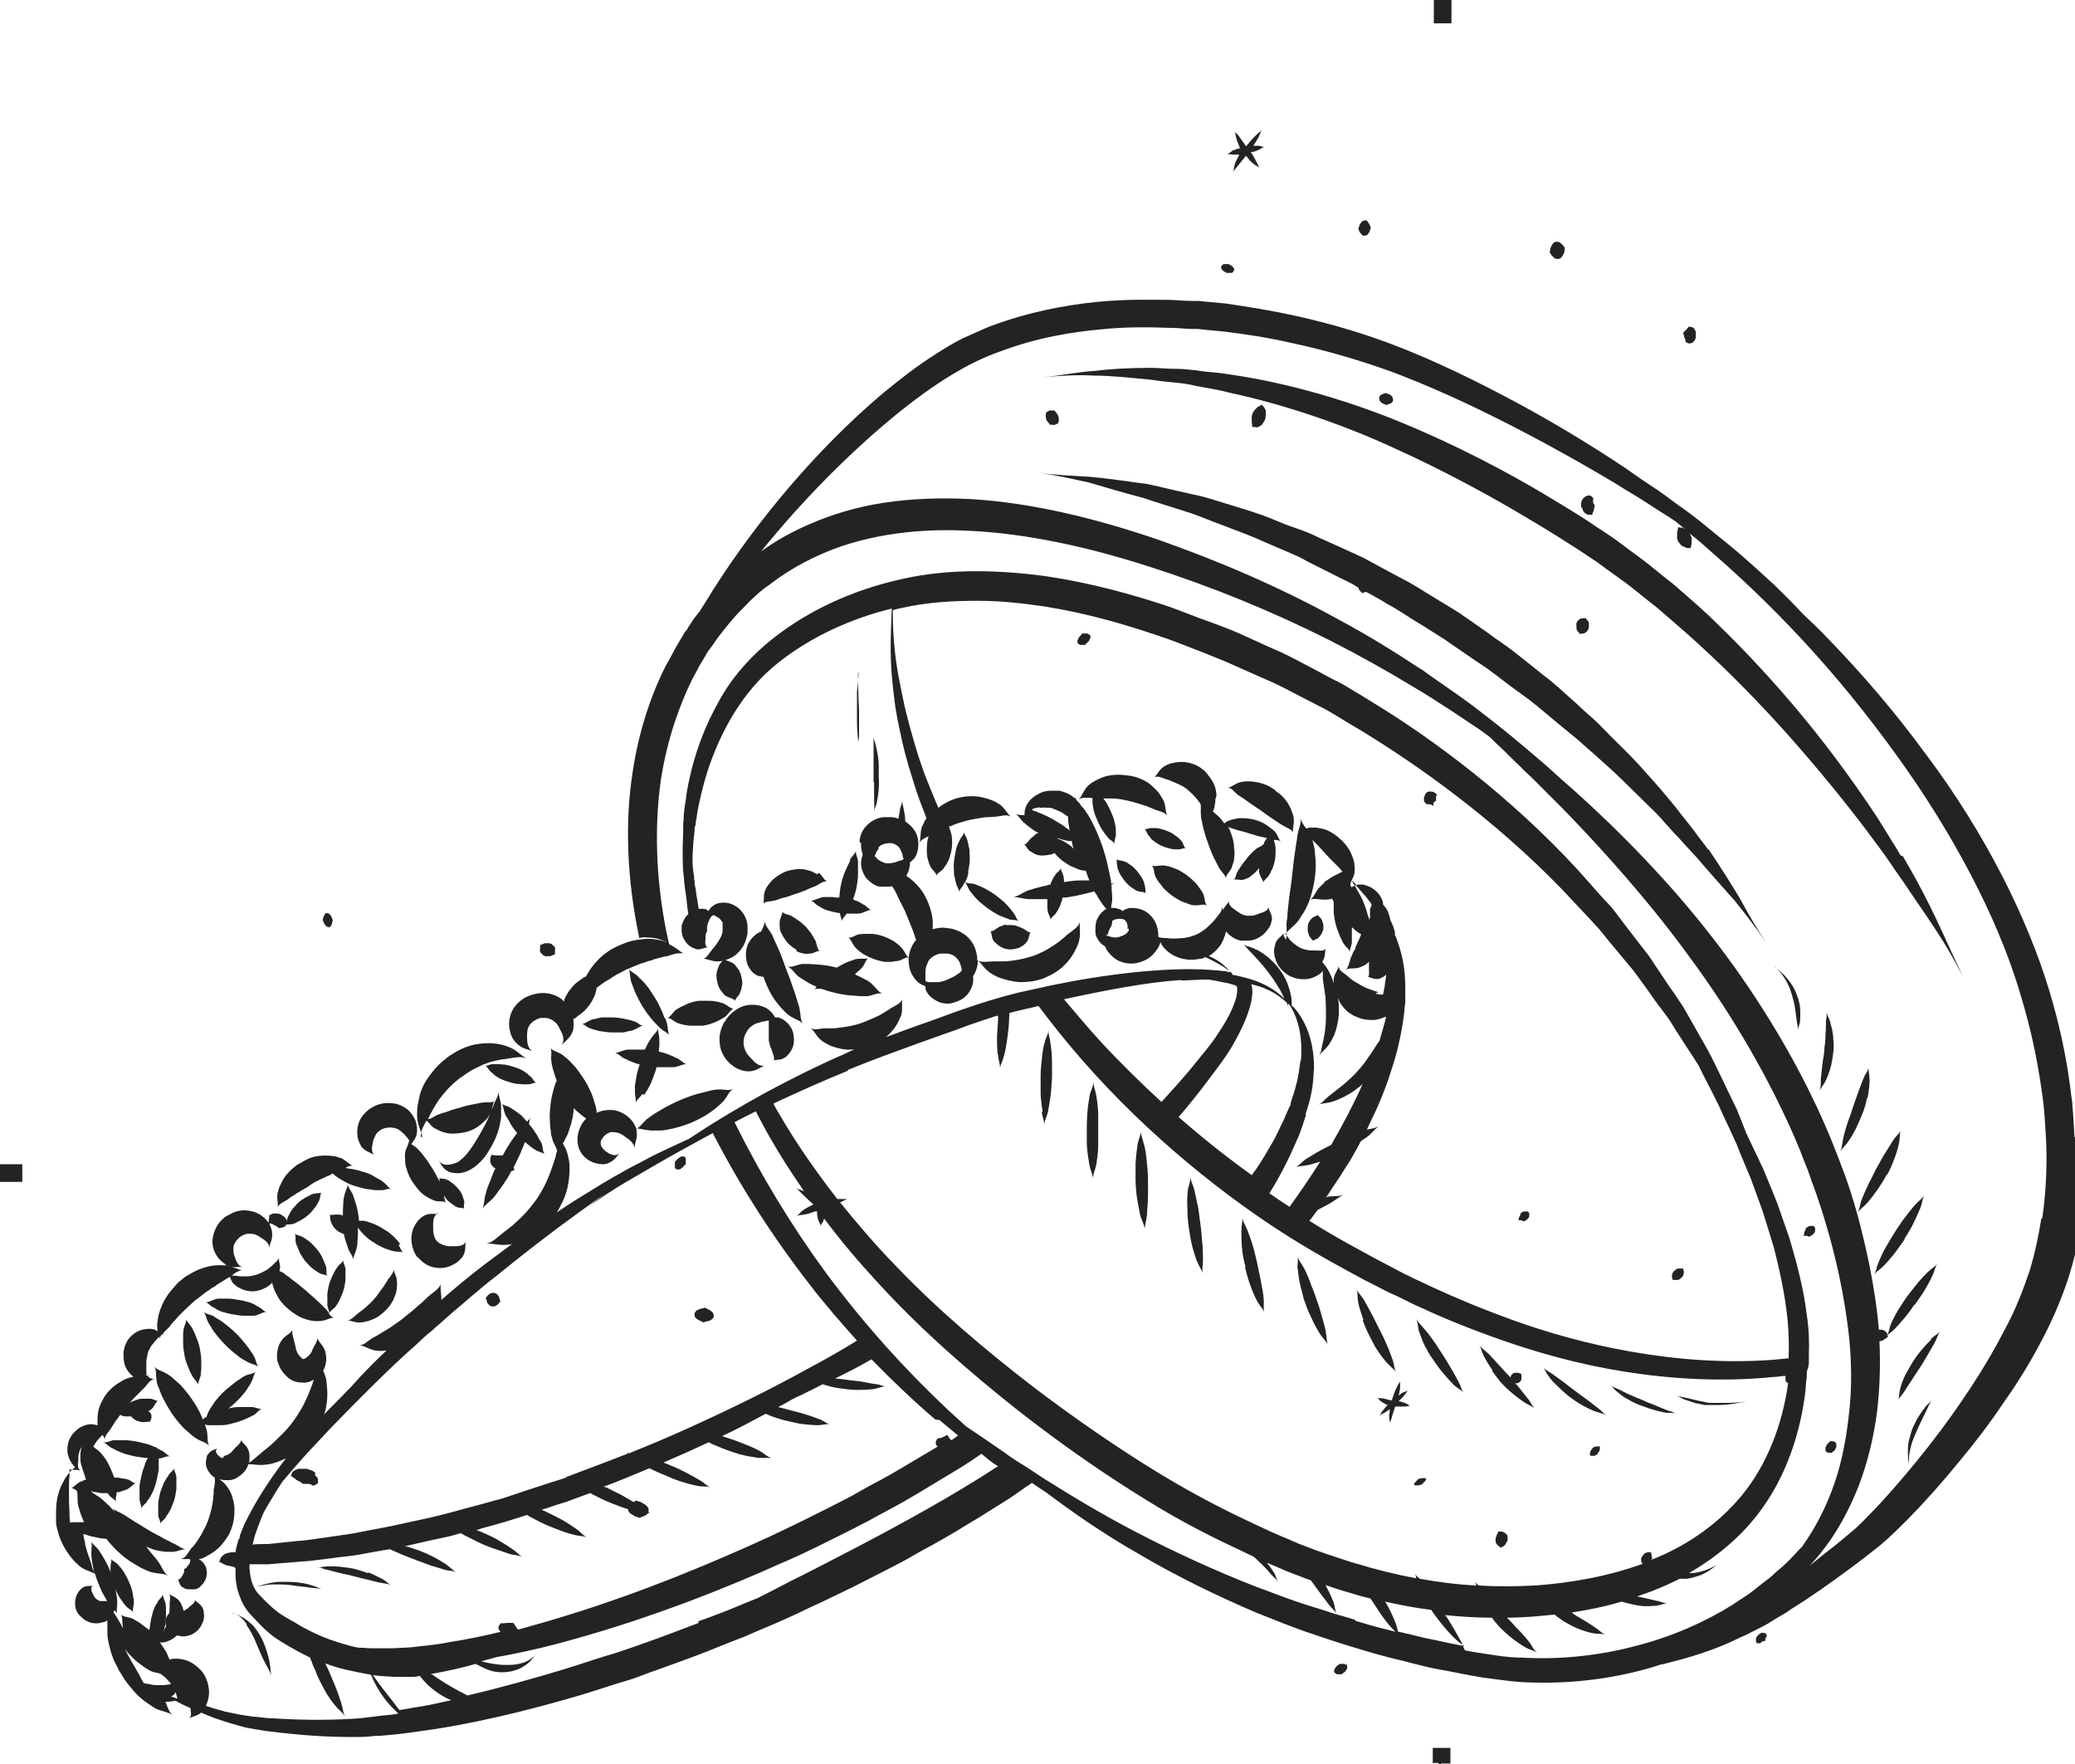 <svg xmlns="http://www.w3.org/2000/svg" id="anillos" viewBox="0 0 400 340"><defs><style> .st0 { fill: #232323; } </style></defs><path class="st0" d="M84.5,233.9c-.8.2-1.7-.2-2.9.5-.3.2-.9.6-1.4,1.4-.5.7-.9,1.8-.9,2.9,0,1.1.3,2.2.7,2.9.2.4.4.7.6.8.2.2.3.3.3.3,0,0,.1,0,.3.3.2.2.5.4.8.6.7.5,1.8.8,2.9.8,1.1,0,2.1-.4,2.9-.9.8-.5,1.2-1.1,1.4-1.3.7-1.2.4-2.1.6-2.9-.3.8-1.3.9-2.1.9-.2,0-.6,0-1.1,0-.5,0-1-.2-1.3-.3-.8-.3-.9-.6-1-.6,0,0-.3-.2-.6-1-.1-.4-.2-.9-.2-1.3s0-.9,0-1.1c0-.8.2-1.8,1-2.1Z"></path><path class="st0" d="M139.6,197c-.4.8-.6,1.4-.6,1.4,0,0-.2.6-.3,1.5,0,.9,0,2.2.7,3.4.6,1.2,1.7,2.1,2.6,2.6,1,.5,1.8.6,2.2.6,1.6,0,2.3-.8,3.2-1.1-1,.2-1.8-.5-2.5-1.3-.2-.2-.6-.6-.9-1-.3-.5-.5-1-.6-1.5-.2-.9.1-1.8.1-1.8,0,0,.3-.9.9-1.6.3-.3.8-.7,1.3-.9.5-.2,1.1-.3,1.3-.4.4,0,.8-.2,1.2-.2,0,.4,0,.8,0,1.2,0,.2,0,.4,0,.7,0,.1,0,.3,0,.5,0,.1,0,.3,0,.4,0,.5,0,.9,0,.9,0,0,0,.4.2.9,0,.1,0,.3.1.4,0,.2.1.3.2.4,0,.3.2.6.2.7.2.6.5,1.3.2,1.6.4-.2,1.1,0,1.9-.4.2-.1.6-.3.9-.7.4-.4.7-.9.9-1.4.4-1.1.2-2.1.2-2.1,0,0,0-1.1-.7-2-.3-.5-.8-.9-1.2-1.2-.4-.3-.9-.4-1-.5-.3,0-.5,0-.7,0-.3-.6-.7-1.1-1.5-1.7-.4-.2-1.1-.6-2.2-.7-1.1-.1-2.4,0-3.6.8-1.2.7-2,1.7-2.4,2.5Z"></path><path class="st0" d="M134.7,192.9s-1,.1-2,.5c-.5.2-1,.5-1.5.7-.4.2-.8.5-1,.6-.6.6-1,1.3-1.5,1.5.6,0,1.1.6,1.9,1,.2,0,.6.2,1.1.3.5.1,1.1.2,1.6.2,1.1,0,2.1,0,2.1,0,0,0,1-.1,2-.5.5-.2,1-.4,1.5-.7.4-.2.8-.5,1-.6.6-.6,1-1.3,1.5-1.5-.6,0-1.1-.6-1.9-1-.2,0-.6-.2-1.1-.3-.5-.1-1.1-.2-1.6-.2-1.1,0-2,0-2,0Z"></path><path class="st0" d="M142.4,186.9c-.2-.3-.5-.6-.7-.9-.2-.3-.6-.4-.7-.5-.6-.3-1.3-.4-1.5-.8,0,.4-.6.8-.9,1.4,0,.1-.2.5-.3.8s-.2.8-.2,1.1c0,.7.2,1.4.2,1.4,0,0,.1.6.5,1.3.2.3.5.6.7.9.2.3.5.4.7.5.6.3,1.3.4,1.5.8,0-.4.6-.8.9-1.4,0-.1.2-.5.3-.8,0-.3.2-.8.2-1.1,0-.7-.2-1.4-.2-1.4,0,0-.1-.6-.5-1.3Z"></path><path class="st0" d="M146.5,179.7c-.2,0-.6.2-1,.6-.4.3-.8.8-1.1,1.3-.6,1-.6,2.1-.6,2.1,0,0-.1,1.1.3,2.2.2.5.6,1.1.9,1.4.3.4.8.6.9.7.5.2.9.2,1.3.3.1.4.2.6.2.6,0,0,.6,1.7,1.6,3.3.5.8,1.2,1.6,1.7,2.2.6.6,1.1,1.1,1.4,1.3,1.1.8,2,.9,2.7,1.6-.6-.8-.4-1.8-.7-3,0-.3-.3-.9-.5-1.7-.2-.7-.5-1.6-.8-2.4-.5-1.6-1.1-3-1.1-3,0,0-.5-1.4-1.1-3-.3-.8-.7-1.6-1-2.3-.3-.7-.6-1.3-.7-1.6-.6-1.1-1.3-1.7-1.5-2.7,0,.7-.4,1.3-.7,2-.2,0-.3,0-.5,0Z"></path><path class="st0" d="M157.6,168.5c-.2,0-.7-.4-1.3-.6-.6-.2-1.3-.4-2-.4-1.4,0-2.6.4-2.6.4,0,0-1.2.4-2.3,1.3-.6.4-1,1-1.4,1.5-.4.5-.5,1-.6,1.2-.3,1,0,1.7-.3,2.3.4-.5,1.3-.4,2.1-.6.2,0,.6-.2,1-.3.4-.2,1-.3,1.4-.4.9-.3,1.7-.6,1.7-.6,0,0,.8-.2,1.7-.6.2,0,.5-.2.7-.3.2-.1.5-.2.7-.3.5-.2.8-.3,1-.4.7-.4,1.3-.9,2-.8-.6-.3-.8-1.1-1.6-1.7Z"></path><path class="st0" d="M172.1,185.3c.5,0,.9-.1,1.1-.1.8-.2,1.4-.8,2-.6-.5-.3-.7-1-1.2-1.7-.2-.1-.4-.5-.8-.8-.4-.3-.8-.7-1.3-.9-.9-.5-1.8-.8-1.8-.8,0,0-.9-.3-1.9-.4-.5,0-1.1,0-1.6,0-.5,0-.9.1-1.1.1-.8.2-1.4.8-2,.6.5.3.7,1,1.2,1.7.1.1.4.5.8.8.4.3.8.7,1.3.9.9.5,1.8.8,1.8.8,0,0,.9.3,1.9.5.5,0,1.1,0,1.6,0Z"></path><path class="st0" d="M153.5,183.3c.5.3,1,.4,1.5.5.5.1.9,0,1.1,0,.8,0,1.4-.6,1.9-.5-.4-.3-.5-1-.7-1.7,0-.1-.2-.5-.4-.8-.2-.3-.4-.7-.6-1-.5-.6-.9-1.1-.9-1.1,0,0-.5-.5-1.1-1-.3-.2-.7-.5-1-.7-.3-.2-.7-.4-.8-.5-.7-.3-1.4-.3-1.7-.8.1.5-.4,1.1-.5,1.9,0,.2,0,.6,0,1.1,0,.5.2,1,.5,1.5.5,1,1.2,1.7,1.2,1.7,0,0,.7.7,1.6,1.2Z"></path><path class="st0" d="M217.5,149.5s-1.8-.4-3.8,0c-1,.2-1.9.6-2.6,1-.8.4-1.3.9-1.5,1.1-.9,1-1,1.9-1.7,2.5.7-.5,1.6-.3,2.7-.3,0,.2,0,.5,0,.8,0,.4.1,1,.2,1.4.2,1,.6,1.8.6,1.8,0,0,.3.8.8,1.7.2.4.5.8.8,1.2.3.4.5.6.6.8.5.5,1.1.7,1.3,1.2-.2-.5.1-1,.2-1.7,0-.2,0-.6,0-1,0-.4-.1-1-.2-1.4-.2-1-.6-1.8-.6-1.8,0,0-.3-.8-.8-1.7-.2-.4-.5-.8-.8-1.2,0,0,0,0,0,0,.5,0,1.1,0,1.6,0,1.3,0,2.5.3,2.5.3,0,0,1.1.2,2.4.6.6.2,1.3.4,1.9.6.6.3,1.1.4,1.4.6,1,.4,2,.5,2.5,1.2-.4-.8-.2-1.7-.7-2.9-.2-.3-.5-.9-1-1.6-.6-.6-1.3-1.4-2.1-1.9-1.7-1.1-3.5-1.3-3.5-1.3Z"></path><path class="st0" d="M234.5,153.4c0-.8-.2-1.7-.6-2.5-.4-.8-1-1.5-1.4-2s-.8-.7-.8-.7c0,0-.3-.3-.9-.6-.6-.3-1.4-.6-2.3-.7-.9-.1-1.8,0-2.6.2-.8.2-1.3.5-1.6.7-1,.7-1.2,1.6-1.8,2,.7-.3,1.5.1,2.3.4.2,0,.7.2,1.1.4.5.2,1,.4,1.4.6.9.4,1.5.9,1.5.9,0,0,.6.5,1.3,1.2.3.3.7.8,1,1.2.1.1.2.3.3.4.2.6,0,1.3.1,2.1,0,.2,0,.7.2,1.3.1.6.2,1.2.4,1.8.3,1.2.7,2.2.7,2.2,0,0,.3,1,.8,2.1.2.6.5,1.1.8,1.7.2.5.5.9.6,1.2.5.8,1.2,1.3,1.3,2,0-.7.8-1.2,1.2-2.2,0-.3.3-.8.4-1.4,0-.6.2-1.4,0-2.1,0-1.5-.5-2.7-.5-2.7,0,0-.2-.7-.6-1.5,0,0,.2,0,.2.1.4.1,1.4.5,2.3.7.9.2,1.7.5,1.7.5,0,0,.8.2,1.7.5.5.1,1,.2,1.4.3,0,0,.1,0,.2,0,0,0-.1.1-.2.2,0,.1-.3.4-.4.7,0,.1-.1.3-.2.5,0,0,0-.1,0-.2-.2.4-.7.5-1.2.8-.2.2-.9.7-1.3,1.2-.5.5-.8,1-.8,1,0,0-.4.4-.8,1-.2.3-.4.6-.6.9-.2.3-.3.5-.4.7-.2.5-.2,1-.6,1.3.4-.2.9,0,1.5,0,.1,0,.5,0,.8-.2.4-.1.8-.3,1.1-.6.7-.5,1.2-1.1,1.2-1.1,0,0,.1-.2.3-.4,0,.2,0,.4,0,.6,0,.4.2.7.2.8.2.6.6.9.6,1.4.1-.4.6-.7,1-1.2,0-.1.3-.4.4-.7s.4-.7.5-1.1c.3-.8.4-1.5.4-1.5,0,0,.1-.7.1-1.5,0-.4,0-.8-.1-1.2,0-.4-.2-.7-.2-.8,0,0,0-.1,0-.2.5,0,.9,0,1.3.3-.4-.4-.5-1-.9-1.6-.1-.2-.4-.5-.8-.8-.4-.3-.9-.7-1.4-1-1-.6-2-.8-2-.8,0,0-1-.3-2.2-.3-.6,0-1.2,0-1.7.2-.5,0-.9.3-1.1.3-.3.1-.5.3-.8.5-.4-.6-.9-1.2-1.4-1.6-.3-.3-.6-.5-.8-.7.1-.2.2-.5.3-.7,0-.3.2-.9.2-1.7Z"></path><path class="st0" d="M223.3,169.9c.3.4.7.9,1,1.3.8.8,1.6,1.4,1.6,1.4,0,0,.8.6,1.8,1.1.5.2,1.1.4,1.6.6.5.2,1,.2,1.2.2.9,0,1.6-.3,2.2,0-.5-.4-.4-1.2-.7-2.1-.1-.2-.3-.6-.6-1-.3-.4-.6-.9-1-1.3-.8-.8-1.6-1.4-1.6-1.4,0,0-.8-.6-1.8-1.1-.5-.2-1.1-.4-1.6-.6-.5-.1-1-.2-1.2-.2-.9,0-1.6.3-2.2,0,.5.4.4,1.2.7,2.1.1.2.3.6.6,1Z"></path><path class="st0" d="M43.4,243.8c1.4.7,2.4.3,3.3.4-.9-.3-1.2-1.2-1.5-2.1-.1-.2-.2-.7-.2-1.2,0-.5,0-1,.3-1.3.3-.7,1-1.2,1-1.2,0,0,.7-.5,1.4-.6.4,0,.9,0,1.4.1.5.2.9.4,1.1.6.8.5,1.7,1,1.7,2,.1-.9.8-1.7.5-3.3-.1-.4-.3-1.2-1-2-.7-.8-1.8-1.6-3.2-1.8-1.3-.3-2.6,0-3.4.4-.8.4-1.3.7-1.3.7,0,0-.5.3-1.1,1-.6.7-1.2,1.8-1.4,3.2-.2,1.4.3,2.7.9,3.5.6.9,1.3,1.3,1.6,1.5Z"></path><path class="st0" d="M53.5,232.7c.4-.8,1.2-1,2.1-1.6.2-.2.6-.5,1.2-.8.2-.2.5-.4.8-.5.3-.2.5-.4.8-.5.5-.3,1.1-.6,1.4-.9.4-.2.6-.4.6-.4,0,0,.2-.1.6-.3.4-.2.9-.5,1.5-.7.3-.2.6-.3.9-.4.3-.2.5-.3.8-.4.1.1.2.2.4.4.2.1.5.4.9.6.4.3.9.5,1.4.8,1,.5,1.9.7,1.9.7,0,0,.9.3,2,.5.5,0,1.1.2,1.6.2.5,0,.9,0,1.1,0,.8,0,1.3-.4,1.9-.2-.5-.2-.8-.8-1.4-1.3-.2-.1-.5-.4-.9-.6-.4-.2-.9-.5-1.4-.8-1-.5-1.9-.7-1.9-.7,0,0-.9-.3-2-.5-.4,0-.8-.1-1.2-.2.5-.3,1-.5,1.5-.4-.8-.2-1.3-1-2.4-1.5-.3,0-.9-.4-1.7-.4-.8-.1-1.7-.1-2.6,0-.9.1-1.7.4-2.3.7-.6.3-.9.5-.9.5,0,0-.3.2-.9.5-.5.4-1.2.9-1.8,1.6-.6.6-1.1,1.5-1.4,2.2-.4.7-.5,1.4-.6,1.7-.2,1.2.2,2,0,2.8Z"></path><path class="st0" d="M69.5,220.8c.9,1.2,1.9,1.3,2.6,1.8-.6-.7-.4-1.6-.2-2.5,0-.2.2-.7.4-1.1.2-.5.5-.8.8-1,.6-.5,1.3-.6,1.3-.6,0,0,.8-.2,1.5,0,.3,0,.8.2,1.2.5.4.3.7.6.9.8.4.5.9.9,1,1.5,0,0-.1-.2-.2-.3,0,.7-.5,1.3-.7,2.2,0,.2-.1.7,0,1.3,0,.6,0,1.3.3,1.9.3,1.3,1,2.3,1,2.3,0,0,.6,1,1.5,2,.5.5,1,.9,1.6,1.2.5.3,1,.5,1.2.6.9.3,1.7,0,2.3.4-.3-.3-.3-.8-.4-1.4.2.3.3.5.3.5,0,0,.3.5.9.9.2.2.6.4.8.6.3.2.5.3.6.3.5.2,1,0,1.3.3-.2-.3,0-.8,0-1.3,0-.1,0-.4-.2-.7,0-.3-.2-.6-.3-.9-.3-.6-.7-1-.7-1,0,0-.4-.5-.9-.9-.2-.2-.6-.4-.8-.6-.3-.2-.5-.2-.6-.3-.5-.2-1,0-1.3-.3.1.2,0,.5,0,.8,0-.2-.2-.5-.3-.7-.5-1-1-1.8-1-1.8,0,0-.5-.8-1.1-1.7-.3-.4-.7-.9-1-1.3-.3-.4-.7-.7-.8-.9-.4-.4-.9-.6-1.2-.9.4-.6,1-1.2,1.1-2.4,0-.4,0-1.2-.3-2.1-.4-.9-1.1-2-2.2-2.6-1.1-.7-2.3-.8-3.2-.8-.9,0-1.4.2-1.4.2,0,0-.6.1-1.3.5-.8.4-1.7,1.1-2.4,2.2-.7,1.1-.8,2.4-.7,3.4.1,1,.6,1.7.7,2Z"></path><path class="st0" d="M81.1,219.1c0-1.2.5-2,1.1-3.1.5.3.8,1,1.6,1.5.2,0,.7.4,1.3.6.6.2,1.3.4,2,.4,1.4,0,2.7-.3,2.7-.3,0,0,1.3-.3,2.4-1.1.6-.4,1.1-.9,1.6-1.4.3-.3.5-.7.7-1,0,0,0,0,0,0-.3.7-.7,1.5-1.1,2.3-.8,1.5-1.6,2.8-1.6,2.8,0,0-.2.3-.5.8-.3.5-.8,1.2-1.3,1.8-.5.6-1.1,1.1-1.6,1.5-.5.3-1.1.4-1.3.5-1,.2-1.9.2-2.5-.7.5.9.9,1.8,2.3,2.3.4,0,1.2.3,2.3,0,1-.2,2-.8,2.8-1.5.8-.7,1.4-1.4,1.8-2,.4-.6.6-1,.6-1,0,0,1-1.5,1.6-3.4.3-.9.5-2,.6-2.8,0-.9,0-1.6,0-1.9,0-1.3-.5-2-.5-3.1,0,1-.6,1.7-1,2.8,0,.2-.2.5-.3.8.2-.7.2-1.3.5-1.7-.5.4-1.3.2-2.2.3-.2,0-.6.1-1.1.2-.5.1-1,.2-1.5.3-1,.2-1.8.5-1.8.5,0,0-.9.2-1.8.5-.5.2-1,.4-1.5.5-.5.2-.9.3-1.1.4-.7.3-1.2.8-1.8.8.1-.2.2-.4.3-.6.2-.4.6-1.2,1.1-2,.5-.9,1.2-1.8,1.9-2.6,1.4-1.7,3-2.8,3-2.8,0,0,0,0,.3-.2.2-.1.4-.3.7-.5.6-.4,1.5-1,2.5-1.4,1.8-1,4.3-1.4,5.2-1.5,1.6-.2,2.7-.6,4-.1-1.2-.6-1.9-1.7-3.7-2.3-.5-.2-1.5-.5-2.7-.6-1.3-.1-2.8,0-4.3.4-1.4.4-2.6,1-3.5,1.6-.9.5-1.4,1-1.4,1,0,0-.1.1-.4.3-.2.2-.6.5-.9.8-.7.7-1.6,1.8-2.4,3-.8,1.2-1.3,2.7-1.5,3.9-.3,1.2-.3,2.3-.3,2.8,0,1.9.8,2.9,1,4.3Z"></path><path class="st0" d="M249,156.3c-.3-.7-.6-1.4-1.1-2-.5-.6-1-1.2-1.5-1.5-.5-.3-.7-.6-.7-.6,0,0-.3-.2-.8-.5-.5-.3-1.2-.6-2-.8-.8-.2-1.6-.3-2.3-.3-.7,0-1.3.1-1.6.2-1.1.3-1.6,1-2.4,1,.8,0,1.3.8,2,1.4.2.1.6.4,1.1.7.2.2.5.3.7.5.2.2.5.3.7.5,1,.7,1.8,1.2,1.8,1.2,0,0,.8.6,1.8,1.3,1,.7,2.2,1.5,2.6,1.7.8.5,1.7.7,2,1.4-.2-.7.2-1.5.1-2.6,0-.3-.1-.9-.4-1.5Z"></path><path class="st0" d="M166,162.5c-.1,1,.2,1.8.3,2.2,0,0,0,0,0,0,0,0,0,.2-.1.3,0,.3-.3.9-.2,1.6,0,.7.3,1.6.8,2.4.5.7,1.3,1.3,1.9,1.6.3.2.6.2.8.3.2,0,.3,0,.3,0,0,0,.1,0,.3,0,.2,0,.5,0,.9,0,.3,0,.7,0,1-.1,0,0,0,.1.1.2.4.6.8,1.4,1.1,2.1.7,1.4,1.3,2.6,1.3,2.6,0,0,.5,1.2,1.1,2.7.3.7.6,1.5.8,2.2,0,.2.2.4.2.6,0,0-.1.1-.2.2-1,1.3-1.4,3-1.2,4.3.1,1.3.6,2.2.9,2.6.7,1.1,1.5,1.5,2.3,1.8,0,.3,0,.7.2,1,.1.2.4.7.9,1.1.5.4,1.2.9,2,1.1.8.2,1.6.2,2.1,0,.6-.1.9-.3.9-.3,0,0,.4-.1.9-.4.5-.3,1.1-.8,1.5-1.5.4-.7.7-1.4.7-2.1,0-.3,0-.6,0-.9,0,0,.1-.2.2-.3.2-.4.7-1.4.7-2.6,0,0,0,0,0-.1.8.7,1.2,1.6,2.5,2.5.4.2,1.1.7,2.1,1,1,.3,2.2.6,3.4.7,1.2,0,2.4-.1,3.2-.3.8-.2,1.4-.4,1.4-.4,0,0,.5-.2,1.3-.6.8-.4,1.8-1,2.6-1.8.9-.8,1.6-1.8,2.1-2.7.5-.9.8-1.7.9-2.1.4-1.6,0-2.6.2-3.7-.4,1.1-1.4,1.6-2.4,2.4-.2.2-.8.7-1.4,1.2-.6.5-1.4,1-2.2,1.5-1.5.9-2.9,1.4-2.9,1.4,0,0-1.4.5-3.1.8-.8.1-1.8.3-2.6.3-.8,0-1.5,0-1.9,0-1.3,0-2.3.3-3.3-.2,0-1.2-.4-2.8-1.4-4-1.1-1.3-2.6-1.9-3.6-2.1-1.1-.2-1.8-.2-1.8-.2,0,0-.7,0-1.8.3,0-.6,0-1.1,0-1.7-.2-2-1-3.7-1-3.7,0,0-.7-1.8-2.1-3.2-.6-.7-1.3-1.2-2-1.7,0-.1.2-.2.2-.4.4-.6.4-1.3.5-1.6,0-.2,0-.4,0-.6.3-.2.6-.5.9-.8.2-.3.6-1,.7-2.1.1-1,0-2.4-.9-3.5-.5-.7-1.1-1.1-1.6-1.5,0-.8-.1-1.5-.2-1.8-.1-.9-.4-1.6-.4-2.2,0,.6-.2.9-.4,1.6,0,.3-.2,1.1-.3,1.9-.8-.3-1.4-.3-1.4-.3,0,0-.6,0-1.5,0-.9.1-2.1.5-3.1,1.5-1,.9-1.5,2.2-1.5,3.3ZM181.9,183.8s.3,0,.7,0c.4,0,1,.2,1.4.5.4.3.9.8,1.1,1.5.2.5.3,1,.3,1.3-.1,0-.2.2-.3.3-.1.1-.4.3-.7.5-.3.2-.6.4-.9.5-.5.3-.8.3-.8.4,0,0-.3.1-.8.3-.3,0-.6.2-1,.2-.3,0-.7,0-.8,0-.6,0-1.2.1-1.7-.2,0-.5,0-1,0-1.6,0-.3,0-1,.3-1.6.2-.7.6-1.2,1.1-1.5.4-.3,1-.5,1.4-.6.4,0,.7,0,.7,0ZM169.3,163.4c.3-.4.7-.6,1-.7.6-.2,1.3-.2,1.3-.2,0,0,.7,0,1.2.4.3.1.6.5.8.9.2.4.4.9.4,1.1,0,.2.1.4.2.7-.2.1-.5.3-.8.3-.1,0-.5.2-.8.3-.3.1-.7.1-1,.2-.6,0-.7,0-.7,0,0,0-.2,0-.7-.2-.2-.1-.6-.3-.9-.5-.2-.2-.5-.5-.6-.6,0,0,0,0-.1-.1,0-.1.1-.3.2-.4,0-.2.3-.7.6-1Z"></path><polygon class="st0" points="16.8 308.1 16.8 308.1 16.8 308.1 16.8 308.1"></polygon><path class="st0" d="M16.8,308.1s0,0,0,0c0,0,0,0,0,0Z"></path><path class="st0" d="M193.9,178.2c-.3,0-.6.2-.8.3-.3,0-.6.2-.7.3-.5.3-1.1.8-1.5.7.3.2.2,1,.5,1.6,0,.1.3.5.6.7.3.3.7.6,1.1.8.8.4,1.6.4,1.6.4,0,0,.8,0,1.7-.3.4-.2.8-.4,1.1-.7.3-.2.5-.6.6-.7.3-.6.3-1.4.6-1.6-.4.1-.9-.4-1.4-.7-.1,0-.4-.2-.7-.3-.3-.1-.6-.2-.8-.3-.5-.1-1-.1-1-.1,0,0-.4,0-1,0Z"></path><path class="st0" d="M70.9,303.2c-1.1-.4-2.2-.7-2.2-.7,0,0-1-.3-2.2-.4-1.2-.2-2.6-.2-3.1-.2-.9,0-1.5.2-2.1.2.6,0,.8.2,1.4.4.4,0,1.5.4,2.5.6,1.1.3,2.2.5,2.2.5,0,0,1.1.3,2.3.6,1.4.3,2.8.7,3.3.8.9.2,1.6.2,2.4.5-.7-.3-.9-.7-1.6-1.1-.4-.2-1.5-.8-2.7-1.3Z"></path><path class="st0" d="M45.2,311.1c-.1,0-.3-.1-.5-.2.2,0,.3.1.5.2Z"></path><path class="st0" d="M47.5,313.2c.6.8,1.1,1.8,1.1,1.8,0,0,.1.2.3.6.2.4.4.9.7,1.6.5,1.2,1.2,2.8,1.5,3.3.5,1,.9,1.6,1.2,2.4-.2-.8-.1-1.3-.3-2.2,0-.5-.4-1.9-.8-3.1-.4-1.2-.9-2.1-.9-2.1,0,0-.5-.9-1.2-1.8-.7-.9-1.8-1.6-2.2-1.9-.6-.3-1.1-.6-1.6-.8.2.1.4.2.7.4.3.2,1,.8,1.6,1.7Z"></path><path class="st0" d="M103,319.2c.1-.1.2-.3.3-.5-.1.2-.2.3-.3.5Z"></path><path class="st0" d="M186.6,168.2c.2-1,.3-1.8.3-1.8,0,0,.1-.9,0-1.9,0-.5,0-1-.2-1.5,0-.4-.2-.8-.2-1-.2-.7-.6-1.1-.6-1.6-.1.5-.6.9-.9,1.5,0,.2-.3.5-.4.9-.2.4-.3.9-.4,1.4-.2,1-.3,1.8-.3,1.8,0,0-.1.9,0,1.9,0,.5,0,1,.2,1.4,0,.4.2.8.2,1,.2.7.6,1.1.6,1.6.1-.5.6-.9.9-1.5,0,0,0-.2.2-.4.4.4.5,1,.9,1.6.1.2.4.5.7.9.3.4.7.8,1.1,1.2.8.7,1.6,1.3,1.6,1.3,0,0,.8.6,1.7,1.1.5.3,1,.5,1.5.7.5.2.9.3,1,.4.8.2,1.4,0,1.9.4-.5-.4-.5-1-1-1.6-.1-.2-.4-.5-.7-.9-.3-.4-.7-.8-1.1-1.2-.8-.7-1.6-1.3-1.6-1.3,0,0-.8-.6-1.7-1.1-.5-.3-1-.5-1.4-.7-.5-.2-.9-.3-1-.4-.7-.2-1.3,0-1.8-.4,0-.2.1-.3.2-.5.2-.4.3-.9.4-1.4Z"></path><path class="st0" d="M215.4,167c0,.1,0,.4.2.8.1.3.3.7.5,1,.4.6.8,1.1.8,1.1,0,0,.4.5,1,1,.3.2.6.4.9.6.3.2.6.3.7.3.5.2,1,0,1.4.4-.2-.3,0-.8-.2-1.4,0-.1-.1-.4-.2-.8-.1-.3-.3-.7-.5-1-.4-.6-.8-1.1-.8-1.1,0,0-.4-.5-1-1-.3-.2-.6-.4-.9-.6-.3-.2-.6-.3-.7-.3-.5-.2-1-.1-1.4-.4.2.3,0,.8.2,1.4Z"></path><path class="st0" d="M124.2,211c.1-.2.4-.6.7-1.1.3-.5.6-1.1.8-1.7.5-1.2.8-2.2.8-2.2,0,0,0-.1,0-.3.3,0,.7,0,1,0,.6,0,1.2,0,1.7,0,.5,0,1,0,1.2-.1.8-.2,1.3-.5,1.9-.5-.6-.2-1-.7-1.7-1.1-.2,0-.6-.3-1.1-.5-.5-.2-1-.4-1.6-.6-.3,0-.6-.2-.9-.2,0-.3,0-.7.1-1,0-.6,0-1,0-1.3,0-.9-.3-1.5-.2-2.1-.3.6-.8,1-1.3,1.7-.1.2-.4.6-.7,1.1-.2.4-.4.8-.6,1.2-.3,0-.6,0-.9,0-.6,0-1.2,0-1.7,0-.5,0-1,0-1.2.1-.8.2-1.3.5-1.9.5.6.2,1,.7,1.7,1.1.2,0,.6.3,1.1.5.5.2,1,.4,1.6.6,0,0,.2,0,.3,0,0,.2-.4,1.2-.6,2.3-.1.6-.2,1.3-.3,1.8,0,.6,0,1,0,1.3,0,.9.3,1.5.1,2.1.3-.7.8-1,1.3-1.7Z"></path><path class="st0" d="M118.1,196.1s-.9,0-1.9,0c-.5,0-1,.2-1.5.3-.4,0-.8.2-1,.3-.7.3-1.1.7-1.6.7.6,0,.9.5,1.6.8.2,0,.5.2,1,.3.4.1,1,.3,1.4.3,1,.2,1.9.2,1.9.2,0,0,.9,0,1.9,0,.5,0,1-.2,1.5-.3.4,0,.8-.2,1-.3.7-.3,1.1-.7,1.6-.7-.6,0-.9-.5-1.6-.8-.2,0-.5-.2-1-.3-.4-.1-1-.2-1.4-.3-1-.2-1.9-.2-1.9-.2Z"></path><path class="st0" d="M128.1,196.2c-.2-.5-.4-1.2-.7-1.7-.5-1.2-1.1-2.1-1.1-2.1,0,0-.6-1-1.3-2-.4-.5-.8-1-1.2-1.4-.4-.4-.8-.7-.9-.9-.7-.6-1.3-.8-1.7-1.3.3.6.2,1.3.4,2.1,0,.2.2.7.4,1.2.2.5.4,1.2.7,1.7.5,1.1,1.1,2.1,1.1,2.1,0,0,.6,1,1.4,2,.4.5.8,1,1.2,1.4.4.4.7.7.9.9.7.6,1.3.8,1.7,1.3-.3-.6-.2-1.3-.4-2.1,0-.2-.2-.7-.4-1.2Z"></path><path class="st0" d="M221.8,161.6c.2.2.6.5.9.7.6.5,1.2.7,1.2.7,0,0,.6.3,1.4.5.4.1.8.2,1.1.2.4,0,.7,0,.8,0,.6,0,1-.3,1.4-.2-.4-.2-.4-.7-.7-1.2-.1-.1-.3-.4-.5-.6s-.6-.5-.9-.7c-.6-.5-1.2-.7-1.2-.7,0,0-.6-.3-1.4-.5-.4-.1-.8-.2-1.1-.2-.3,0-.7,0-.8,0-.6,0-1,.3-1.4.2.4.2.4.7.8,1.2.1.1.3.4.5.6Z"></path><path class="st0" d="M64.6,252c0-.1.3-.4.5-.8.2-.4.5-.8.6-1.2.4-.8.6-1.6.6-1.6,0,0,.2-.8.3-1.7,0-.4,0-.9,0-1.3,0-.4,0-.8,0-.9-.1-.6-.5-1.1-.4-1.6-.2.5-.7.7-1.1,1.2,0,.1-.3.4-.5.8-.2.3-.4.8-.6,1.2-.4.8-.6,1.6-.6,1.6,0,0-.2.8-.3,1.7,0,.4,0,.9,0,1.3,0,.4,0,.8,0,.9.1.6.4,1.1.4,1.6-.2-.3-.4-.6-.7-.9-.2-.2-.5-.5-.9-.9-.4-.4-.9-.8-1.3-1.2-.9-.8-1.7-1.5-1.7-1.5,0,0-.8-.7-1.7-1.4-.5-.4-1-.7-1.4-1.1-.5-.3-.9-.6-1.1-.8-.3-.2-.5-.3-.8-.4,0-.3,0-.5.1-.6,0-.9-.3-1.4-.3-2-.1.6-.6.9-1.1,1.4-.1.1-.4.4-.7.6-.3.3-.7.5-1.1.7-.7.4-1.4.6-1.4.6,0,0-.6.2-1.5.3-.4,0-.9,0-1.3,0-.4,0-.8,0-.9-.1-.7,0-1.3,0-1.7-.4.4.5.4,1.1.9,1.8.2.2.5.5,1,.8.5.3,1.2.6,1.8.7,1.4.3,2.6-.2,2.6-.2,0,0,1.3-.4,2.2-1.4,0,0,0,0,0,0,0,.3.1.6.2.9.2.7.6,1.4,1,2.1.8,1.3,2,2.2,2,2.2,0,0,1.1,1,2.5,1.6.7.3,1.5.5,2.2.6.7.1,1.3,0,1.5,0,1.1-.1,1.8-.7,2.5-.6-.4-.1-.7-.4-1-.8.2-.5.7-.7,1.1-1.2Z"></path><path class="st0" d="M57.8,241.5c.4.7.9,1.4.9,1.4,0,0,.5.6,1.1,1.2.3.3.7.6,1,.8.3.2.6.4.8.5.6.3,1.1.2,1.5.6-.3-.4-.1-.9-.2-1.6,0-.2-.1-.5-.3-.9-.2-.4-.3-.8-.5-1.2-.4-.8-.9-1.4-.9-1.4,0,0-.5-.6-1.1-1.2-.3-.3-.7-.6-1-.8-.3-.2-.6-.4-.8-.5-.6-.3-1.1-.3-1.5-.6.3.4.1.9.2,1.6,0,.1.1.5.3.8.1.4.3.8.5,1.2Z"></path><path class="st0" d="M77.2,239.9c-.1-.1-.3-.5-.6-.8-.3-.3-.6-.7-1-1-.7-.7-1.5-1.1-1.5-1.1,0,0-.7-.5-1.6-.9-.4-.2-.9-.4-1.3-.5-.4-.2-.8-.2-1-.3-.4,0-.7,0-1,0,0-.4-.1-1.2-.3-2.1-.1-.6-.3-1.2-.5-1.8-.2-.5-.3-1-.4-1.2-.4-.8-.8-1.2-1-1.9,0,.7-.4,1.2-.6,2,0,.2-.2.7-.2,1.2s-.1,1.2-.1,1.8c0,.4,0,.7,0,1-.2-.1-.5-.2-.8-.2-.2,0-.5,0-.6,0-.5,0-.9.2-1.2,0,.2.2.1.7.2,1.1,0,0,.1.3.2.6.1.2.3.5.4.7.4.4.7.7.7.7,0,0,.4.3.9.5.1,0,.3.1.4.2,0,0,0,0,0,0,.1.6.3,1.2.5,1.8.2.5.3,1,.4,1.2.4.8.8,1.2.9,1.9,0-.7.4-1.2.6-2,0-.2.2-.7.2-1.2,0-.6.1-1.2.1-1.8,0-.4,0-.9,0-1.2,0,0,0,0,0,0,.1.1.3.5.6.8s.6.7,1,1c.7.7,1.5,1.1,1.5,1.1,0,0,.7.5,1.6.9.4.2.9.4,1.3.5.4.2.8.2,1,.3.7.1,1.3,0,1.7.2-.4-.3-.5-.9-.9-1.5Z"></path><path class="st0" d="M49.9,251.9c-.2,0-.5-.3-.9-.5-.4-.2-.9-.4-1.4-.5-1-.3-1.9-.4-1.9-.4,0,0-.9-.2-1.9-.2-.5,0-1,0-1.5,0s-.8.1-1,.2c-.7.2-1.2.6-1.7.5.5.1.8.6,1.5,1,.2,0,.5.3.9.5.4.2.9.4,1.4.5,1,.3,1.9.4,1.9.4,0,0,.9.2,1.9.2.5,0,1,0,1.5,0s.8-.1,1-.2c.7-.2,1.1-.6,1.7-.5-.5-.1-.8-.6-1.5-1Z"></path><path class="st0" d="M40.8,256c.3.5.7,1,1.1,1.5.8,1,1.6,1.8,1.6,1.8,0,0,.8.8,1.8,1.6s1,.8,1.5,1.1c.5.3.9.5,1.1.6.8.4,1.4.4,2,.9-.5-.5-.5-1.2-.9-2-.1-.2-.3-.6-.7-1.1-.3-.5-.7-1-1.1-1.5-.8-1-1.6-1.8-1.6-1.8,0,0-.8-.8-1.8-1.6-.5-.4-1-.8-1.5-1.1-.5-.3-.9-.5-1.1-.7-.8-.4-1.5-.4-2-.9.5.5.5,1.2.9,2,.1.2.3.6.7,1.1Z"></path><path class="st0" d="M41,274.7c.5,0,1.1,0,1.6,0,1.1,0,2-.3,2-.3,0,0,.9-.2,2-.6.5-.2,1-.4,1.4-.6.4-.2.8-.4,1-.5.6-.4.9-1,1.5-1.1-.6,0-1.1-.3-1.8-.4-.2,0-.6,0-1.1,0-.5,0-1.1,0-1.6,0-1.1,0-2,.3-2,.3,0,0,0,0,0,0,.8-.6,1.4-1.2,1.4-1.2,0,0,.8-.7,1.5-1.6.4-.4.7-.9,1-1.4.3-.4.5-.8.6-1,.4-.8.4-1.4.8-1.9-.5.4-1.1.4-1.9.7-.2.1-.6.3-1,.6-.4.3-1,.6-1.4,1-.9.7-1.7,1.4-1.7,1.4,0,0-.8.7-1.5,1.6-.4.4-.7,1-1,1.4-.3.4-.5.8-.6,1-.2.4-.3.7-.4,1,0,0-.1,0-.2.1-.2.1-.4.3-.5.4-.2-.5-.4-1-.6-1.4-.7-1.4-1.5-2.5-1.5-2.5,0,0-.8-1.2-1.8-2.3-.5-.6-1.1-1.1-1.7-1.6-.5-.5-1-.8-1.3-1-1-.6-1.9-.7-2.4-1.4.4.8.2,1.6.4,2.8,0,.3.2.9.5,1.5.2.7.5,1.4.9,2.1.7,1.4,1.5,2.6,1.5,2.6,0,0,.8,1.2,1.8,2.3.5.6,1.1,1.1,1.7,1.6.5.5,1,.8,1.3,1,1,.6,1.9.7,2.4,1.4-.4-.8-.2-1.6-.4-2.8,0-.2-.2-.7-.4-1.3.2,0,.3,0,.5.1.2,0,.6,0,1.1,0Z"></path><path class="st0" d="M36,262.8c.2.5.4,1,.6,1.5.2.4.4.8.5,1,.4.6.9,1,1.1,1.6,0-.6.3-1.1.5-1.8,0-.2,0-.6.1-1.1,0-.5,0-1.1,0-1.6,0-1.1-.2-2-.2-2,0,0-.1-1-.5-2-.2-.5-.4-1-.6-1.5-.2-.4-.4-.8-.5-1-.4-.7-.9-1-1.1-1.6,0,.6-.3,1.1-.5,1.8,0,.2-.1.6-.1,1.1,0,.5,0,1.1,0,1.6,0,1.1.2,2,.2,2,0,0,.1,1,.5,2Z"></path><path class="st0" d="M28.3,289.5c0-.2.3-.5.6-.9.2-.4.5-.9.7-1.4.4-1,.6-1.9.6-1.9,0,0,.2-.9.4-2,0-.5,0-1.1,0-1.6,0-.2,0-.4,0-.6.1,0,.2,0,.3,0,.8-.2,1.3-.5,1.9-.4-.6-.2-.9-.7-1.6-1.1-.2,0-.5-.3-1-.5,0,0,0-.2,0-.3,0,0,0,.1-.1.2-.4-.2-1-.4-1.5-.6-1.1-.3-2-.5-2-.5,0,0-1-.2-2.1-.3-.5,0-1.1,0-1.6,0-.5,0-.9,0-1.1,0-.8.2-1.3.5-1.9.4.6.2.9.7,1.6,1.1.2,0,.6.3,1,.5.5.2,1,.4,1.5.6,1,.3,2,.5,2,.5,0,0,1,.2,2.1.3.1,0,.2,0,.4,0-.2.4-.5.9-.6,1.4-.4,1-.6,1.9-.6,1.9,0,0-.2.9-.4,2,0,.5,0,1.1,0,1.6s0,.9,0,1.1c.1.8.4,1.2.3,1.8.2-.6.7-.8,1.2-1.4Z"></path><path class="st0" d="M29.6,271.1c.3-.4.5-.9.8-1.1-.4,0-.8-.3-1.3-.4-.1,0-.4,0-.7,0-.3,0-.7,0-1,0-.7,0-1.3.3-1.3.3,0,0-.6.2-1.2.5-.3.2-.6.4-.9.6-.3.2-.4.4-.5.5-.4.4-.5.9-.8,1.1.4,0,.8.3,1.3.4.1,0,.4,0,.7,0,.2,0,.4,0,.6,0,0,0,0,0,0,0,.2.3.5.5.5.5,0,0,.3.2.7.4.2,0,.5.1.7.2.2,0,.5,0,.6,0,.5,0,1-.2,1.2,0-.1-.2.1-.5.2-.8,0,0,0-.2,0-.4,0-.2-.1-.4-.2-.5-.1-.2-.2-.3-.4-.4.2-.1.3-.2.5-.3.2-.2.4-.4.5-.5Z"></path><path class="st0" d="M30.9,293.7c.2-.5.7-.7,1.1-1.3,0-.2.3-.4.5-.8.2-.4.5-.8.6-1.2.4-.9.6-1.7.6-1.7,0,0,.2-.8.3-1.7,0-.5,0-1,0-1.4s0-.8,0-1c-.1-.7-.5-1.1-.4-1.6-.2.5-.7.7-1.1,1.3,0,.2-.3.4-.5.8-.2.4-.5.8-.6,1.2-.4.9-.6,1.7-.6,1.7,0,0-.2.8-.3,1.7,0,.5,0,1,0,1.4,0,.4,0,.8,0,1,.1.7.5,1.1.4,1.6Z"></path><path class="st0" d="M25.7,308.1c0-.4-.1-.9-.2-1.4-.2-.9-.6-1.7-.6-1.7,0,0-.3-.8-.8-1.6-.2-.4-.5-.8-.8-1.2-.3-.3-.5-.6-.6-.7-.5-.5-1.1-.6-1.3-1.1.2.5-.1,1-.1,1.7,0,.2,0,.6,0,1,0,.4.1.9.3,1.4.2.9.6,1.7.6,1.7,0,0,.3.8.8,1.6.2.4.6.8.8,1.2.3.3.5.6.6.7.5.5,1,.6,1.3,1.1-.2-.5,0-1,.1-1.7,0-.2,0-.5,0-1Z"></path><path class="st0" d="M74.9,246.4c-.1.2-.3.6-.6,1-.2.4-.6.9-.9,1.3-.6.9-1.2,1.6-1.2,1.6,0,0-.6.7-1.4,1.4-.4.4-.8.7-1.2,1-.4.3-.7.5-.9.7-.6.5-1,1-1.7,1.1.7,0,1.2.4,2.2.4.2,0,.8,0,1.4-.2.6-.1,1.3-.4,1.9-.7.6-.3,1.1-.8,1.5-1.1l.6-.6s.2-.2.5-.6c.3-.4.7-1,.9-1.6.3-.6.5-1.4.5-2,.1-.6,0-1.1,0-1.4-.1-.9-.6-1.4-.6-2.1,0,.7-.5,1.1-.9,1.8Z"></path><path class="st0" d="M100.5,221.8c.3-.6.5-1.2.7-1.7.4.4.9.7,1.2,1,.4.3.8.5.9.6.7.4,1.3.4,1.7.8-.4-.5-.3-1.1-.5-1.8,0-.2-.2-.6-.5-1-.2-.4-.5-1-.8-1.4-.5-.8-1-1.4-1.2-1.6,0-.5.1-1,.4-1.5-.2.4-.5.7-.8,1-.3-.3-.6-.7-1-1.1-.4-.4-.9-.7-1.3-1-.4-.3-.8-.5-.9-.6-.7-.4-1.3-.4-1.7-.8.4.5.3,1.1.6,1.8,0,.2.2.6.5,1s.5,1,.8,1.4c.4.7.9,1.2,1.1,1.5,0,0,0,0-.1.1-.4.6-1,1.3-1.4,2-.5.8-1,1.6-1.3,2.2,0,0-.2,0-.3,0-.2,0-.4,0-.6,0-.5,0-1,0-1.2-.2,0,.2-.3.5-.3.9,0,0,0,.3,0,.5,0,.2.2.5.3.7.2.3.5.5.7.6-.2.3-.3.7-.5,1.1-.3.8-.6,1.6-.9,2.3-.3.7-.4,1.3-.5,1.6-.3,1.1-.2,1.9-.6,2.8.5-.8,1.2-1.2,2-2,.2-.2.6-.7,1-1.3.4-.6,1-1.3,1.4-2,.5-.7.9-1.4,1.1-1.9.3-.1.5-.3.8-.3-.2,0-.2-.3-.3-.5,0,0,0,0,0,0,0,0,.7-1.3,1.4-2.9Z"></path><path class="st0" d="M102.3,207.5c-.1,0-.4-.3-.7-.6-.3-.2-.7-.5-1.1-.7-.8-.4-1.6-.6-1.6-.6,0,0-.8-.3-1.6-.4-.4,0-.9-.1-1.3-.1-.4,0-.8,0-.9,0-.7,0-1.1.4-1.6.3.5.2.6.7,1.1,1.2.1,0,.4.3.7.6.3.2.7.5,1.1.7.8.4,1.6.6,1.6.6,0,0,.8.3,1.6.4.4,0,.9.1,1.3.1.4,0,.8,0,.9,0,.7,0,1.1-.4,1.6-.3-.5-.2-.6-.7-1.1-1.2Z"></path><path class="st0" d="M158.4,190.6c1.1.4,1.9.6,1.9.6,0,0,1.4.4,3,.6.8.1,1.6.1,2.4.2.7,0,1.3,0,1.6,0,1.1-.2,1.9-.7,2.8-.5-.8-.3-1.2-1.1-2.1-1.9-.2-.2-.7-.6-1.4-.9-.5-.3-1.2-.6-1.8-.9.3-.3.6-.6.9-.8.3-.3.6-.6.7-.8.4-.6.5-1.2,1-1.5-.5.2-1.1,0-1.8.1-.2,0-.6,0-1,.2-.4.1-.9.3-1.4.5-.9.4-1.7.9-1.7.9,0,0,0,0-.2.1-.5-.1-1.5-.4-2.7-.5-.8-.1-1.6-.1-2.4-.2-.7,0-1.3,0-1.6,0-1.1.2-1.9.7-2.8.5.8.3,1.2,1.1,2.1,1.9.3.2.7.5,1.4.9.6.4,1.4.8,2.1,1.1,0,0,0,0,0,0-.1.2-.2.3-.4.5.4-.2.8-.1,1.3-.1Z"></path><path class="st0" d="M254.9,177.6c0-.2-.2-.4-.2-.5-.2-.3-.7-.6-.7-.8,0,.2-.5.3-.9.5,0,0-.2.2-.4.4s-.3.4-.4.6c-.2.4-.2.8-.2.8,0,0,0,.4,0,.8,0,.2.1.5.2.7,0,.2.2.4.2.5.2.3.6.6.6.8,0-.2.5-.3.9-.5,0,0,.2-.2.4-.4.1-.2.3-.4.4-.6.2-.4.3-.8.3-.8,0,0,0-.4,0-.8,0-.2-.1-.5-.2-.7Z"></path><path class="st0" d="M163.9,165.8c0,.2-.3.6-.5,1.1-.2.5-.5,1-.7,1.6-.4,1.1-.6,2.1-.6,2.1,0,0-.2,1-.3,2.2,0,0,0,.1,0,.2-.3,0-.8,0-1.3-.1-.5,0-1,0-1.5,0s-.8.1-1,.2c-.7.2-1.2.5-1.7.5.5.1.8.6,1.4,1,.2,0,.5.3.9.5.4.2.9.4,1.4.5,1,.3,1.9.4,1.9.4,0,0,0,0,0,0,.1.6.4,1.1.3,1.6.2-.6.6-.9,1-1.5.2,0,.4,0,.6,0,.5,0,1,0,1.5,0,.4,0,.8-.1,1-.2.7-.2,1.2-.6,1.7-.5-.5-.1-.8-.6-1.4-1-.2,0-.5-.3-.9-.5-.3-.2-.8-.3-1.2-.5,0,0,0-.1,0-.2.4-1.1.6-2.1.6-2.1,0,0,.2-1,.3-2.2,0-.6,0-1.2,0-1.7s0-1,0-1.2c-.1-.8-.5-1.4-.4-2-.2.6-.7,1-1.2,1.7Z"></path><path class="st0" d="M32.7,310.9c-.1.1-.3.2-.4.4-.1.2-.4.6-.4,1.4,0,.2,0,.5.1.7,0,0,0,0,0,.1-.2.3-.4.7-.5,1-.2.3-.4.6-.5.7-.3.5-.5,1.1-1,1.3.5,0,1,.2,1.8,0,.2,0,.6-.2,1.1-.4.4-.2.8-.5,1.2-.9.4.1.8.2,1.1.2.4,0,.7,0,.9-.1.6-.1.9-.3.9-.3,0,0,.3-.1.8-.5.4-.3.9-.9,1.2-1.6.3-.6.4-1.4.3-1.9,0-.6-.2-1-.3-1.2-.5-.8-1.2-1-1.4-1.4,0,.5-.6.9-1.1,1.3,0,.1-.3.3-.6.5-.2.1-.3.2-.5.3-.1-.5-.3-1-.5-1.4-.2-.5-.6-.8-.7-.9-.6-.5-1.2-.6-1.6-1,.3.5.2,1,.1,1.7,0,.2,0,.5,0,.9,0,.3,0,.7-.1,1.1Z"></path><path class="st0" d="M52,235.8c0,0,.3,0,.4.1.1,0,.3.1.4.2.4.2.9.4.8.6.1,0,.7,0,1.1-.2,0,0,.3-.1.4-.3,0,0,0,0,0-.1.4-.2.8,0,1.3-.2.1,0,.5-.1.8-.3.3-.2.7-.3,1.1-.6.7-.4,1.2-.9,1.2-.9,0,0,.6-.5,1-1.1.3-.3.5-.7.7-1,.2-.3.3-.6.4-.8.2-.6.1-1.1.4-1.4-.4.3-.9.1-1.5.3-.2,0-.5.1-.8.3-.3.2-.7.3-1.1.6-.7.4-1.2.9-1.2.9,0,0-.5.5-1,1.1-.2.3-.5.7-.6,1-.2.3-.3.6-.4.8,0,.2-.1.4-.1.6,0-.3-.2-.5-.2-.5,0,0-.2-.4-.8-.7-.2-.2-.6-.3-.9-.3-.3,0-.5,0-.6,0-.5,0-.8.4-1,.4.2,0,.1.5,0,.8,0,0,0,.2,0,.3,0,.1,0,.2-.1.3,0,.1,0,.2,0,.2,0,0,0,0,.2.1Z"></path><path class="st0" d="M96,249.7c0-.1-.2-.3-.3-.3-.2-.2-.4-.2-.4-.2,0,0-.2,0-.5,0-.1,0-.3.1-.4.2-.1,0-.2.2-.3.2-.2.2-.4.6-.5.6.1,0,.2.5.3.8,0,0,0,.2.2.3,0,.1.2.2.3.3.2.2.4.2.4.2,0,0,.2,0,.5,0,.1,0,.3-.1.4-.2.1,0,.2-.2.3-.2.2-.2.4-.6.5-.6-.1,0-.2-.5-.3-.8,0,0,0-.2-.2-.3Z"></path><path class="st0" d="M130.1,224.9c0,.1,0,.3.1.3.1.2.3.2.3.2,0,0,.2,0,.4,0,.1,0,.3,0,.4-.2.1,0,.2-.2.3-.2.2-.2.5-.6.6-.6,0,0,0-.5,0-.7,0,0,0-.2,0-.3,0-.1,0-.3-.1-.3-.1-.2-.3-.2-.3-.2,0,0-.2,0-.4,0-.1,0-.3.1-.4.2-.1,0-.2.2-.3.2-.2.2-.5.6-.6.6,0,0,0,.5,0,.7,0,0,0,.2,0,.3Z"></path><path class="st0" d="M134.2,254.1c.1.1.3.2.4.3.4.2.9.4,1,.5,0-.1.7-.2,1-.3,0,0,.3,0,.4-.2.2,0,.3-.2.4-.3.2-.2.2-.4.2-.4,0,0,0-.2-.1-.5,0-.1-.2-.3-.3-.4-.1-.1-.3-.2-.4-.3-.4-.2-.9-.4-.9-.5,0,.1-.6.2-1,.3,0,0-.3.1-.4.2-.2,0-.3.2-.4.3-.2.2-.2.4-.2.4,0,0,0,.2,0,.5,0,.1.2.3.3.4Z"></path><path class="st0" d="M104.1,183.3c0,.1,0,.3.2.4.2.2.4.4.4.4,0,0,.2.2.5.2.2,0,.4,0,.5,0,.2,0,.4,0,.4,0,.3-.1.7-.4.9-.3-.1-.1,0-.5,0-.8,0,0,0-.2,0-.4,0-.1,0-.3-.2-.4-.2-.2-.4-.4-.4-.4,0,0-.2-.1-.5-.2-.2,0-.4,0-.5,0-.2,0-.4,0-.4,0-.3.1-.7.4-.9.3.1.1,0,.5,0,.8,0,0,0,.2,0,.4Z"></path><path class="st0" d="M60.8,283.9c-.3-.3-.6-.5-1.1-.6-.4-.2-.2,0-.5-.2,0,0-.2,0-.5,0-.3,0-.7,0-1,0-.4,0-.6.2-.9.3-.2.1-.4.3-.4.3-.2.3-.2.7-.4.8.3,0,.7.4,1.1.7,0,0,.3.2.5.3.2,0,.4.2.5.3.3.2.3.2.3.2-.1-.2,0,0,0,0,0,0,0,0,.1,0,0,0,.2,0,.4,0,.1,0,.4,0,.4,0,.4,0,1,.2,1,.4.1-.1.8-.2,1-.6,0-.1,0-.4,0-.6,0-.3-.3-.6-.6-.9Z"></path><path class="st0" d="M58.6,285.8s0,0,0,0c0,0,0,0,0,0Z"></path><rect class="st0" y="224.4" width="4.3" height="3.4"></rect><path class="st0" d="M62.7,178.3c0,.1.2.2.3.3.2.1.3.1.3.1,0,0,.2,0,.3,0,0,0,.2-.2.2-.3,0,0,.1-.2.2-.3,0-.3.1-.7.2-.7-.1,0-.2-.5-.3-.7,0,0-.1-.2-.2-.3,0-.1-.2-.2-.3-.3-.2-.1-.3-.1-.3-.1,0,0-.2,0-.3,0,0,0-.2.2-.2.3,0,0-.1.2-.2.3-.1.3-.2.7-.2.7,0,0,.2.5.3.7,0,0,.1.2.2.3Z"></path><path class="st0" d="M266.3,77.6c0,0,.2.2.3.2.3.1.6.2.7.3,0-.1.4-.2.7-.3,0,0,.2-.1.3-.2,0,0,.2-.2.2-.3.1-.2,0-.4,0-.4,0,0,0-.2-.1-.4,0-.1-.2-.2-.3-.3,0,0-.2-.2-.3-.2-.3-.1-.6-.2-.7-.3,0,.1-.4.2-.7.3,0,0-.2.1-.3.2,0,0-.2.2-.2.3-.1.2,0,.4,0,.4,0,0,0,.2.1.4,0,0,.2.2.3.3Z"></path><path class="st0" d="M242.2,82.4c0,0,.3,0,.5-.2.2,0,.4-.2.6-.4.3-.4.5-.8.5-.8,0,0,.2-.4.2-1,0-.3,0-.6,0-.8,0-.2-.2-.4-.2-.5-.2-.4-.6-.6-.6-.8,0,.2-.4.4-.7.5,0,0-.2.2-.3.3s-.3.3-.4.4c-.2.3-.3.5-.3.5,0,0-.1.2-.2.6,0,.2,0,.4,0,.6,0,.2,0,.4,0,.5,0,.4.2.8,0,1,.2-.1.5.1.9,0Z"></path><path class="st0" d="M235.6,52c0,0,.2.2.2.2.2.2.6.3.6.4,0,0,.4,0,.7,0,0,0,.2,0,.3,0,0,0,.2,0,.3-.2.1-.1.2-.3.2-.3,0,0,0-.1,0-.3,0,0-.1-.2-.2-.3,0,0-.2-.2-.2-.2-.2-.2-.6-.3-.6-.4,0,0-.4,0-.7,0,0,0-.2,0-.3,0,0,0-.2.1-.3.2-.1.1-.2.3-.2.3,0,0,0,.1,0,.3,0,0,.1.2.2.3Z"></path><path class="st0" d="M262.2,44.8c0,0,.1.2.2.3.1.1.2.2.3.3.2.1.4,0,.4,0,0,0,.2,0,.4-.1.1,0,.2-.2.3-.3,0-.1.2-.3.2-.3.1-.3.2-.8.3-.8-.1,0-.2-.5-.4-.8,0,0-.1-.2-.2-.3,0-.1-.2-.2-.3-.3-.2-.1-.4,0-.4,0,0,0-.2,0-.4.2-.1,0-.2.2-.3.3,0,.1-.2.3-.2.3-.1.3-.2.8-.3.8.1,0,.2.5.4.8Z"></path><path class="st0" d="M299.3,49.4c0,0,.2.2.3.3.1,0,.3.2.4.2.3,0,.5,0,.5,0,0,0,.2,0,.5-.3.1-.1.2-.3.3-.4,0-.2.2-.3.2-.4.1-.4.1-.9.2-1-.1,0-.3-.5-.6-.7,0,0-.2-.2-.3-.3-.1,0-.3-.2-.4-.2-.3,0-.5,0-.5,0,0,0-.2,0-.5.3-.1.1-.2.3-.3.4,0,.2-.1.3-.2.4-.1.4-.1.9-.2,1,.2,0,.3.5.6.7Z"></path><path class="st0" d="M304.4,122.2c0-.1.5,0,.8-.1,0,0,.2,0,.3-.1.1,0,.3-.2.4-.3.2-.2.3-.5.3-.5,0,0,.1-.2.1-.5,0-.1,0-.3,0-.5,0-.2-.1-.3-.1-.4-.2-.3-.5-.5-.5-.7,0,.1-.5,0-.8.1,0,0-.2,0-.3.1-.1,0-.3.2-.4.3-.2.2-.3.5-.3.5,0,0-.1.2,0,.5,0,.2,0,.3,0,.5,0,.2.1.3.1.4.2.3.5.5.5.7Z"></path><path class="st0" d="M324.6,64.7c0,.1.1.3.1.3.1.3.3.7.2.9.1,0,.4.3.8.3,0,0,.2,0,.4-.1.2,0,.3-.2.5-.4.3-.3.3-.8.3-.8,0,0,0-.4,0-.9,0-.2-.2-.4-.3-.6-.1-.2-.3-.3-.3-.3-.3-.2-.7,0-.8-.2,0,.2-.3.5-.5.7,0,0-.1.1-.2.2,0,0-.2.2-.2.2-.1,0-.1.2-.1.2,0,0,0,0,0,.2,0,0,.1.2.2.3Z"></path><path class="st0" d="M238.9,29.8s0,0,0,0c-.2.4-.4.8-.6,1.2-.2.4-.3.7-.3.8-.2.6-.1,1-.3,1.4.2-.4.5-.7.8-1.1.2-.2.7-.9,1.3-1.6.1-.2.3-.3.4-.5,0,.1.2.2.3.4.2.3.5.6.7.8.2.2.5.4.6.5.4.3.7.4,1,.6-.3-.3-.3-.7-.6-1.1-.1-.2-.5-1-.9-1.6,0,0-.1-.2-.2-.3,0,0,.2,0,.3,0,.6-.1,1.2-.4,1.4-.5.4-.2.6-.4.9-.5-.3,0-.6-.1-1-.2-.2,0-.6,0-1.1,0,0,0,0,0,0,0,.5-.7.9-1.5,1.1-1.8.2-.5.3-.9.6-1.3-.3.4-.6.5-1,.9-.2.2-.9.8-1.4,1.5-.3.3-.5.6-.7.8-.1-.2-.3-.4-.4-.6-.4-.6-.9-1.2-1-1.4-.3-.4-.6-.5-.8-.9.2.4.1.7.3,1.2,0,.1.1.4.2.7.1.3.3.7.4,1,0,.1.1.3.2.4,0,0-.1,0-.2,0-.3,0-.6.2-.9.3-.3,0-.5.2-.6.3-.4.2-.6.5-.9.5.3,0,.6,0,1,.1.2,0,.8,0,1.4,0Z"></path><path class="st0" d="M201.9,81.2c.2.3.5.6.5.7,0-.1.5,0,.8,0,0,0,.2,0,.3-.1.1,0,.3-.1.4-.2.2-.2.2-.4.2-.4,0,0,0-.2,0-.5,0-.2,0-.3-.1-.5s-.1-.3-.2-.4c-.2-.3-.5-.6-.5-.7,0,.1-.5,0-.8,0,0,0-.2,0-.3.1-.1,0-.3.1-.4.2-.2.2-.2.4-.2.4,0,0,0,.2,0,.5,0,.2,0,.3.1.5,0,.2.1.3.2.4Z"></path><rect class="st0" x="276.4" width="3.4" height="4.5"></rect><path class="st0" d="M305,97.8c0,.2.1.5.2.7.1.2.3.4.5.5.2.1.3.2.4.2.3,0,.7,0,.8.1,0-.2.2-.5.3-.8,0,0,0-.2.1-.4,0-.2,0-.3.1-.4,0-.2,0-.3,0-.3-.2.2,0-.1,0,0,0,0,0,0,0,0,0,0-.1-.2-.2-.3,0,0-.1-.2-.1-.3,0-.3,0-.8.1-.8-.2,0-.4-.5-.8-.5-.1,0-.3,0-.6.1-.2.1-.5.3-.7.6-.2.3-.3.5-.3.9,0,.3,0,.2,0,.4,0,0,0,.1,0,.3Z"></path><path class="st0" d="M277,153.3c0,0-.1-.3-.3-.4-.2-.2-.4-.3-.6-.3-.4-.1-.8,0-.8,0,0,0-.4.1-.6.6-.1.2-.2.5-.2.7,0,.2,0,.5,0,.5.2.4.6.6.6.7,0-.1.4-.2.7,0,0,0,.2,0,.3.1,0,0,.1.1.2.2,0,0,0,0,0,.1,0,0,0,0,0-.1,0,0,0-.2,0-.2,0-.1,0-.2,0-.3.1-.3.4-.6.5-.5,0-.1.1-.5,0-.9Z"></path><path class="st0" d="M276.4,155.5s0,0,0,0c0,0,0,0,0,0Z"></path><path class="st0" d="M209.9,122.3c0,0-.2-.1-.3-.2-.1,0-.2,0-.3,0-.3,0-.6,0-.7,0,0,.1-.3.4-.5.6,0,0-.1.2-.2.3,0,.1-.1.3-.2.4,0,.2,0,.4,0,.4,0,0,0,.2.2.3,0,0,.2.1.3.2.1,0,.2,0,.3,0,.3,0,.6,0,.7,0,0-.1.3-.4.6-.6,0,0,.1-.2.2-.3,0-.1.1-.3.2-.4,0-.2,0-.4,0-.4,0,0,0-.2-.2-.3Z"></path><path class="st0" d="M308.2,278.8c0,0-.2,0-.3,0-.1,0-.2,0-.3,0-.2,0-.6.3-.6.3,0,0-.3.4-.4.6,0,0,0,.2-.1.3,0,0,0,.2,0,.3,0,.2,0,.2,0,.2,0,0,0,0,.2.1,0,0,.2,0,.3,0,0,0,.2,0,.3,0,.2,0,.6-.3.6-.3,0,0,.2-.4.4-.6,0,0,0-.2.1-.3,0,0,0-.2,0-.3,0-.2,0-.3,0-.3,0,0,0,0-.2-.1Z"></path><path class="st0" d="M290.4,295.8c0-.1-.2-.3-.4-.4-.1,0-.3-.1-.4-.2-.3,0-.7,0-.8,0,0,.2-.2.5-.3.7,0,0,0,.2-.1.3,0,.1-.1.3-.1.4,0,.3,0,.4,0,.4,0,0,0,.2.1.4,0,.1.1.2.2.3s.2.2.2.2c.2.2.5.3.5.5,0-.2.5-.3.7-.5,0,0,.2-.2.3-.4.1-.2.2-.4.3-.6.1-.4,0-.7,0-.7,0,0,0-.3-.2-.6Z"></path><path class="st0" d="M272.8,286.3c0,0,.2,0,.3,0,0,0,.2,0,.3,0,.2,0,.6-.2.6-.1,0,0,.3-.3.5-.5,0,0,.1-.1.2-.2,0,0,.1-.2.2-.3,0-.2,0-.2,0-.2,0,0,0,0-.2-.1,0,0-.2,0-.3,0,0,0-.2,0-.3,0-.2,0-.6.2-.6.1,0,0-.3.3-.5.5,0,0-.1.1-.2.2,0,0-.1.2-.2.3,0,.2,0,.2,0,.2,0,0,0,0,.2.1Z"></path><path class="st0" d="M323.8,244.5c0,0-.2,0-.3,0-.1,0-.3,0-.4.2-.2.1-.4.3-.4.3,0,0-.2.2-.3.4,0,.1,0,.3-.1.4,0,.1,0,.3,0,.3,0,.2.2.5.1.6.1,0,.4,0,.7,0,0,0,.2,0,.3,0,.1,0,.3,0,.4-.2.2-.1.4-.3.4-.3,0,0,.2-.2.3-.4,0-.1,0-.3.1-.4,0-.1,0-.2,0-.3,0-.2-.2-.5-.1-.6-.1,0-.4,0-.7,0Z"></path><path class="st0" d="M352.2,279.9c0,0,.2,0,.2.1.2,0,.6,0,.6.1,0-.1.4-.3.6-.5,0,0,.2-.2.2-.3,0-.1.2-.3.2-.4,0-.2,0-.4,0-.4,0,0,0-.2-.1-.4,0,0-.2-.2-.2-.2,0,0-.2,0-.2-.1-.2,0-.6,0-.6-.1,0,.1-.4.3-.6.6,0,0-.2.2-.2.3,0,.1-.2.3-.2.4,0,.2,0,.4,0,.4,0,0,0,.2.1.4,0,0,.2.2.2.2Z"></path><path class="st0" d="M347.8,237.8c0,0,0,.2-.1.2,0,.1,0,.2,0,.2,0,0,0,0,.1,0,0,0,.2,0,.2,0,0,0,.2,0,.2,0,.2,0,.5.1.5.2,0,0,.4-.2.7-.4,0,0,.2-.2.3-.3s.2-.3.2-.5c0-.3,0-.5,0-.5,0,0,0-.2-.3-.4-.1,0-.3,0-.4,0-.1,0-.3,0-.4,0-.3.1-.6.4-.7.4,0,0,0,.4-.2.6,0,0,0,.2-.1.2Z"></path><path class="st0" d="M268.2,269.9c-.2,0-.3,0-.5-.1-.5-.1-1.1-.3-1.3-.3-.4,0-.7,0-.9-.1.3.2.3.4.6.6,0,0,.2.2.4.3.2.1.5.3.7.4.1,0,.2,0,.3.1,0,0,0,0-.1.1-.2.2-.4.5-.6.7-.2.2-.3.4-.4.5-.2.3-.3.6-.6.8.3-.2.5-.3.9-.5.2-.1.7-.4,1.2-.8,0,0,0,0,0,0,0,.4,0,.7-.1,1,0,.3,0,.6,0,.7,0,.5.2.7.2,1,0-.4.2-.7.3-1.1,0-.2.3-1,.5-1.6,0-.2.1-.3.2-.5.1,0,.2,0,.4,0,.3,0,.6,0,.9,0,.3,0,.5,0,.6,0,.4,0,.7-.2,1-.2-.3,0-.5-.2-.8-.4-.2,0-.7-.3-1.3-.4,0,0-.2,0-.2,0,0,0,.1-.1.2-.2.4-.4.9-.9,1-1.1.3-.3.4-.6.6-.8-.3.2-.5.2-.9.4-.2,0-.5.3-.9.6,0,0,0,0,0,0,.2-.7.3-1.4.3-1.7,0-.5,0-.7,0-1.1-.1.4-.4.6-.6,1.1-.1.2-.5,1-.7,1.7-.1.3-.2.6-.3.9Z"></path><path class="st0" d="M259.5,320.9c0,0-.2-.1-.3-.2,0,0-.2,0-.3,0-.2,0-.6,0-.7,0,0,.1-.4.3-.6.5,0,0-.1.2-.2.3,0,.1-.2.2-.2.3,0,.2,0,.4,0,.4,0,0,0,.2.2.3,0,0,.2.1.3.2,0,0,.2,0,.3,0,.3,0,.6,0,.7,0,0-.1.3-.3.6-.5,0,0,.1-.2.2-.3,0-.1.2-.2.2-.4,0-.2,0-.4,0-.4,0,0,0-.2-.2-.3Z"></path><path class="st0" d="M292.8,235c0,0-.1.2-.2.2,0,0,0,0,0,0,0,0,0,0,.1,0,0,0,.2,0,.2,0,0,0,.2,0,.2,0,.2,0,.5.1.5.2,0,0,.4,0,.7-.3,0,0,.2-.1.3-.3.1-.1.2-.3.2-.4,0-.3,0-.5,0-.5,0,0,0-.2-.3-.4-.1,0-.3,0-.4,0-.2,0-.3,0-.4,0-.3.1-.5.4-.6.4,0,0,0,.4-.2.6,0,0,0,.2-.1.2Z"></path><path class="st0" d="M340,314.7c-.2,0-.4,0-.6.1-.4.2-.6.5-.6.5,0,0-.3.3-.3.6,0,.2,0,.4,0,.5,0,.2.2.2.2.3.2.1.6,0,.7,0,0-.1.3-.3.5-.4,0,0,.1,0,.2,0,0,0,.1,0,.2,0,0,0,0,0,0,0,0,0,0,0,0,0,0,0,0,0,0-.1,0,0,0-.2,0-.2,0-.2.2-.6.3-.6,0,0,0-.4-.3-.6,0,0-.2-.1-.4,0Z"></path><path class="st0" d="M340.5,316.4s0,0,0,0c0,0,0,0,0,0Z"></path><path class="st0" d="M276.4,339.8h.9c0,.1.1.2.1.2,0,0,0,0,.2,0,0,0,.2,0,.3-.1,0,0,0,0,.1,0h1.6v-3h-3.4v3Z"></path><path class="st0" d="M399.9,219.2c-.2-4-.4-6.2-.4-6.2,0,0,0-.6-.2-1.6-.1-1-.3-2.6-.6-4.5-.6-3.9-1.7-9.5-3.7-16.1-2-6.6-5-14.1-9-21.9-4-7.8-9-15.9-14.8-23.6-5.7-7.8-12.1-15.3-18.8-22.2-1.6-1.7-3.3-3.3-5-4.9-1.5-1.7-3.3-3.4-5.3-5.4-1.8-1.6-5.2-4.9-9.8-8.6l-1-.8-1.1-.9c-.7-.6-1.5-1.2-2.2-1.8-1.5-1.2-3.1-2.4-4.7-3.5-1.6-1.2-3.2-2.4-4.9-3.5-1.7-1.1-3.4-2.3-5.1-3.5-6.9-4.6-14.2-9-21.5-12.9s-14.7-7.5-21.8-10.3c-7.1-2.8-13.9-4.7-19.7-6-5.8-1.3-10.7-2-14-2.5-3.4-.3-5.3-.5-5.3-.5,0,0-.5,0-1.4,0-.9,0-2.2-.1-3.9-.2-3.4,0-8.4-.2-14.3.4-6,.6-13,1.9-20.3,4.6-1.8.7-3.6,1.6-5.5,2.4-1.8.9-3.6,2-5.3,3.1-3.5,2.2-6.8,4.8-10.1,7.5-12.9,10.9-24.1,24.5-32.1,36.9-1,1.5-1.9,3.1-2.9,4.6-.1.2-.2.3-.3.5-.4.5-.8,1-1.1,1.4-.8,1.2-1.2,1.8-1.2,1.8,0,0,0,.2-.3.5s-.5.7-.9,1.4c-.4.6-.8,1.4-1.3,2.2-.5.9-1,2-1.7,3.1-2.4,4.7-5.2,11.9-6.5,21-1.4,9.1-1.1,20.1,1.3,31.4,0,0,0,.1,0,.2.5-.1,1-.2,1.6-.1,1.1,0,2.2.2,3.2.7.2,0,.4.1.5.2-.4-.1-1.1-.4-1.9-.5-1-.2-2.2-.2-3.3,0-1.1.1-2.2.4-2.9.7-.8.3-1.2.5-1.2.5,0,0-.5.2-1.2.6-.7.4-1.6,1-2.4,1.8-.8.8-1.6,1.7-2.1,2.6-.2.3-.4.6-.5.9,0,0,0,0,0,0-.2,0-.6.3-.9.5-.4.3-.8.6-1.2.9-.7.7-1.2,1.4-1.2,1.4,0,0-.5.7-.9,1.6,0,.1,0,.3-.1.4-.1-.1-.3-.3-.4-.4-1.2-.9-2.6-1.2-3.6-1.2-1,0-1.6.2-1.6.2,0,0-.6.1-1.5.5-.9.4-2.1,1.3-2.8,2.6-.7,1.3-.8,2.9-.5,4,.2,1.1.8,1.9,1.1,2.2,1.2,1.3,2.3,1.3,3.2,1.7-.9-.6-1-1.7-1-2.7,0-.3,0-.9.1-1.4.1-.6.5-1.1.8-1.4.3-.3.7-.5,1.1-.7.3-.1.6-.2.6-.2,0,0,.2,0,.6,0s.8,0,1.2.2c.4.1.9.5,1.3.9.4.5.6,1,.7,1.2.5.9.9,1.9.3,2.9.7-.8,1.7-1.3,2.2-2.9,0-.4.2-1.1,0-2.1.2,0,.5-.2.8-.5.4-.3.8-.6,1.2-.9.7-.7,1.2-1.4,1.2-1.4,0,0,.5-.7.9-1.6.2-.5.3-1,.4-1.4,0,0,0-.1,0-.2.3-.2.7-.5,1.1-.8.3-.2.7-.5,1.1-.7.4-.2.7-.5,1.1-.7.7-.5,1.5-.8,2-1.1.5-.3.9-.4.9-.4,0,0,.4-.2.9-.4.6-.2,1.3-.6,2.2-.8.4-.2.8-.3,1.3-.4.4-.2.8-.3,1.2-.4.8-.2,1.5-.4,1.8-.4.6-.2,1.2-.4,1.7-.5.5,0,1-.2,1.6,0-.5-.2-.9-.5-1.4-.9-.4-.3-.9-.6-1.5-.9-.2-.7-.3-1.5-.5-2.2-2.2-10.9-2.3-21.1-1.1-29.5,1.3-8.4,3.9-15,6-19.3.6-1.1,1.1-2,1.5-2.8.5-.8.9-1.5,1.2-2,.3-.6.6-1,.8-1.2.2-.3.3-.4.3-.4,0,0,.4-.6,1.1-1.6.8-1,1.9-2.5,3.5-4.3.8-.9,1.8-1.8,2.8-2.9,1.1-1,2.2-2.1,3.6-3,2.7-2.1,5.9-4.1,9.7-5.8,7.6-3.5,17.7-5.3,28.8-4.7,11.1.5,23,3.1,34.8,6.9,11.9,3.8,23.7,8.6,34.8,14.2,5.5,2.8,10.9,5.8,16,8.9,2.6,1.5,5,3.1,7.5,4.7,1.2.8,2.4,1.6,3.6,2.4.6.4,1.2.8,1.8,1.2l1.5,1.1c.1,0,.2.2.3.2.7.6,1.3,1.3,2.1,2,.9.8,2.1,2.1,3.7,3.6.8.8,1.6,1.6,2.6,2.5.9.9,1.8,1.8,2.7,2.7,1,1,2,2,3,3,8.1,8.3,17.1,18.4,24.7,28.9,7.7,10.4,13.8,21.1,17.7,29.3,2,4.1,3.4,7.5,4.3,9.9,1,2.4,1.4,3.8,1.4,3.8,0,0,1.3,3.2,2.9,8.7,1.6,5.4,3.5,13.2,4.4,21.9.4,4.4.5,9,0,13.7-.5,4.7-1.3,9.4-2.8,13.8-1.5,4.4-3.6,8.6-6.1,12.1,0,.1-.2.3-.3.4-1,1-2,2.2-3.2,3.3-.4.4-.9.8-1.5,1.3-.6.5-1.2,1.2-2.1,1.8-.8.6-1.8,1.4-2.8,2.2-1,.8-2.3,1.5-3.7,2.5-5.1,3.2-11.7,6.2-18.9,8-7.2,1.9-14.8,2.6-21.6,2.2-3.4,0-6.6-.7-9.5-1.1-.5-.1-1.1-.2-1.6-.3-.3-.5-.4-1.1-.8-1.8-.3-.5-1.1-2-1.9-3.3-.4-.7-.8-1.3-1.1-1.7,2.9.3,5.9.5,9,.5.2.3.4.5.6.8.4.4.6.7.6.7,0,0,.9,1,2.1,2,1.2,1,2.6,1.9,3.1,2.2.9.5,1.6.6,2.3,1-.7-.5-.9-1.2-1.5-2-.3-.4-1.4-1.7-2.5-2.8-.7-.8-1.4-1.5-1.8-1.9,1.6,0,3.3-.1,4.9-.2,1.4-.1,2.9-.3,4.3-.4.3.3.6.5.9.7.4.3.7.5.7.5,0,0,1.1.7,2.4,1.3,1.3.6,2.8,1,3.4,1.1,1,.2,1.7,0,2.4.3-.7-.3-1-.7-1.7-1.2-.4-.3-1.6-1.1-2.8-1.8-.9-.5-1.7-1-2-1.3,3.1-.5,6.3-1.1,9.6-2.1.6.2,1.1.3,1.1.3,0,0,1.1.3,2.4.5,1.3.2,2.7,0,3.1,0,.9-.1,1.5-.4,2.1-.5-.6,0-.9-.2-1.6-.4-.4,0-1.6-.4-2.7-.6-.5-.1-1-.2-1.4-.3.9-.3,1.9-.7,2.8-1,1.8-.7,3.6-1.5,5.4-2.4.8,0,1.3,0,1.3,0,0,0,1-.1,2.1-.5,1.1-.3,2.2-1,2.6-1.3.5-.4.9-.7,1.3-1-.2.2-.4.3-.7.4-.3.2-1.1.6-2.1.9-1,.3-2,.4-2,.4,0,0-.3,0-.7,0,5-2.9,9.7-6.7,13.3-11.4,5.4-7,8.3-15.8,9.2-24.3,0-.7.1-1.5.2-2.2,0,0,0,0,0,0v-.9c.2-.6.4-1.2.4-1.8,0-.3,0-.6,0-.9v-.5c.1-2.6,0-5.2-.4-7.7-.6-5.1-1.9-9.9-3.3-14.7-.8-2.3-1.6-4.6-2.4-6.9-.9-2.2-1.8-4.5-2.7-6.6-1-2.1-2-4.2-3-6.3,0-.1-.1-.3-.2-.4-.6-1.5-1.2-3.1-1.9-4.8-.9-1.8-1.8-3.7-2.7-5.6-1-2-1.9-4-3-6-1.1-2-2.3-4-3.4-6-.6-1-1.1-2-1.8-3-.7-1-1.3-2-2-2.9-1.3-2-2.7-4-4-6-1.5-1.9-2.9-3.8-4.4-5.7l-2.2-2.9c-.7-1-1.6-1.8-2.4-2.7-1.6-1.8-3.2-3.6-4.8-5.4-13-14.1-27.8-25.1-39.3-32.1-1.4-.9-2.8-1.7-4.1-2.5-1.3-.8-2.5-1.5-3.8-2.1-2.4-1.3-4.5-2.4-6.2-3.3-1.7-.9-3.1-1.6-4-2-.9-.4-1.4-.6-1.4-.6,0,0-2-.9-5.5-2.5-1.7-.8-4-1.7-6.5-2.6-2.6-.9-5.4-2.1-8.6-3.2-6.4-2.1-14.2-4.3-22.8-5.6-4.3-.6-8.9-1-13.6-1-4.7,0-9.6.4-14.4,1.5-9.6,2.1-18.9,6.3-26.4,12.7-3.7,3.2-6.9,7-9.1,11.2-2.3,4.1-3.9,8.3-5,12.5-.5,2.1-1,4.1-1.2,6.2-.2,1-.3,2-.4,3,0,.5,0,1-.1,1.5v.7c0,0,0,.5,0,.5,0,1.3-.1,2.5-.1,3.7,0,2.2,0,4,.2,5.2.1,1.5.3,2.9.5,4.2.1,1.1.2,2.1.4,3.2-.5.4-.8.9-1,1.4-.2.5-.3.8-.3.8,0,0,0,.4,0,.9s.1,1.2.5,1.8c.3.6.8,1.1,1.3,1.4.5.3,1,.4,1.2.5.9,0,1.5-.4,2-.4-.5-.2-.5-1-.4-1.5,0-.1,0-.4,0-.7,0-.3.1-.5.2-.7.1-.3.2-.4.1-.4,0,0,0,0,0-.4,0-.2,0-.4.1-.7,0-.2.2-.5.2-.6.2-.5.5-1.1.9-1.2.3,0,.5.2.8.4.2,0,.5.3.7.6.1.1.2.3.3.4,0,.1,0,.2,0,.4,0,.5,0,1.1,0,1.1,0,0,0,.7-.4,1.4-.2.4-.5.9-.8,1.3-.3.4-.6.8-.8,1-.6.7-1,1.6-1.7,1.8.8,0,1.5.5,2.7.5.3,0,1,0,1.7-.3.8-.3,1.7-.7,2.4-1.5.8-.8,1.2-1.7,1.4-2.4.2-.7.3-1.2.3-1.2,0,0,0-.5,0-1.3,0-.8-.3-1.9-1.1-2.9-.8-1-2-1.6-3-1.7-1-.1-1.7.1-2.1.3-.7.4-1.1.8-1.3,1.3-.2-.2-.4-.3-.7-.4-.2,0-.7-.1-1.2,0-.2-1-.3-2-.5-3,0-.6-.2-1.2-.3-1.9,0-.3,0-.6-.1-.9v-.5c-.2-1-.3-2-.3-2.9,0-.8,0-1.6.1-2.5,0-1.1.2-2.3.3-3.5v-.4s.2-.7.2-.7c0-.5.1-.9.2-1.4.1-.9.3-1.9.5-2.8.4-1.9.9-3.8,1.5-5.8,2.5-7.7,6.8-15.8,13.9-21.3,6.2-4.9,13.9-8.4,21.7-10.3-.1,2.8-.2,5.2-.2,7.9,0,3.3.3,6.7.9,11.1.2,1.2.5,3,1,5.1.2,1.1.5,2.3.8,3.5.2.9.5,1.7.7,2.6.3,1,.6,1.9.9,2.9.6,2,1.3,4,2.1,6,.2.4.3.9.5,1.3-.5.7-.7,1.4-.9,1.7-.4,1.3-.1,2.2-.5,3.1.4-.7,1.1-1,1.8-1.3-.3.9-.3,1.7-.3,1.7,0,0-.1.9,0,1.8,0,.5.2,1,.3,1.4.1.4.3.8.4,1,.4.7,1.1,1.1,1.1,1.7.1-.5.9-.8,1.4-1.4,0-.2.4-.5.6-.9.2-.4.5-.9.6-1.4.3-.9.4-1.8.4-1.8,0,0,.1-.9,0-1.8,0-.5-.2-1-.3-1.4-.1-.3-.2-.6-.3-.8,0,0,.1,0,.2,0,1.3-.6,2.5-.9,2.5-.9,0,0,1.2-.4,2.6-.6.7-.1,1.5-.3,2.2-.3.7,0,1.3-.1,1.6-.1,1.1-.1,2-.5,2.9,0-.8-.6-1.1-1.5-2.1-2.3-.3-.2-.9-.6-1.7-.9-.8-.3-1.9-.6-2.9-.7-2.1-.2-3.9.4-3.9.4,0,0-1.8.5-3.4,1.8,0,0,0,0,0,0-.9-2-1.6-3.9-2.4-5.8-.4-1-.7-1.9-1-2.8-.3-.9-.6-1.7-.8-2.5-.4-1.2-.7-2.4-1-3.4-.6-2.1-1-3.8-1.3-5-.9-4.2-1.6-7.6-1.9-10.8-.3-2.6-.4-5.1-.4-7.8,1-.3,2.1-.5,3.1-.7,4.5-.9,8.9-1.1,13.4-1.1,4.4,0,8.7.5,12.8,1.1,8.2,1.3,15.6,3.5,21.8,5.6,3.1,1,5.9,2.2,8.3,3.1,2.5,1,4.6,1.8,6.3,2.6,3.4,1.5,5.4,2.4,5.4,2.4,0,0,.5.2,1.4.6.9.4,2.2,1,3.9,1.9,1.7.9,3.7,1.9,6,3.1,1.2.6,2.4,1.3,3.7,2.1,1.3.8,2.6,1.6,4,2.4,11.2,6.8,25.8,17.2,38.8,30.6,1.6,1.7,3.2,3.4,4.8,5.1.8.9,1.6,1.7,2.4,2.6l2.2,2.7c1.5,1.8,3,3.6,4.5,5.4,1.4,1.9,2.8,3.8,4.1,5.7.7.9,1.4,1.9,2.1,2.8.7.9,1.3,1.9,1.9,2.9,1.2,1.9,2.5,3.8,3.7,5.7.2.4.5.7.7,1.1.4.8.8,1.6,1.3,2.6,1,2,2.3,4.3,3.4,6.9.9,1.9,1.8,3.8,2.7,5.8.8,2.1,1.7,4.2,2.6,6.3.8,2.1,1.6,4.4,2.4,6.6.7,2.2,1.4,4.5,2.1,6.8,1.2,4.6,2.2,9.3,2.7,14.1.2,2.4.3,4.7.2,7v.4s0,0,0,0l-3.1.3c-9.6.7-18.9-.1-27.4-1.6-8.5-1.5-16.1-3.7-22.5-6-6.4-2.3-11.5-4.5-15-6.1-1.8-.8-3.1-1.5-4.1-1.9-.9-.5-1.4-.7-1.4-.7,0,0-.5-.2-1.4-.7-.9-.5-2.3-1.2-4-2.1-3.3-1.8-8.1-4.3-13.5-7.7.6-.7,1.1-1.4,1.6-2.1,1.1-.6,2.2-1.1,2.6-1.4,1-.6,1.5-1.1,2.4-1.5-.8.3-1.5.2-2.5.3-.2,0-.5,0-.9.2.4-.5.7-1,1-1.5,1.1-1.6,1.7-2.5,1.7-2.5,0,0,.7-1.2,1.9-3,.6-1,1.2-2.1,1.9-3.4,0-.2.2-.3.3-.5.6-.4,1.1-.7,1.3-.9.9-.7,1.4-1.5,2.2-2-.8.5-1.4.5-2.4.7.2-.5.5-1,.7-1.5,1.5-3,2.9-6.4,3.9-9.6,1.1-3.2,1.8-6.3,2.2-8.7.2-1.1.3-2,.4-2.8,0-.8.2-1.5.2-2.1,0-1.2,0-2.1,0-2.7,0-3.8-.7-6.8-1.7-9.4,0-.2-.2-.4-.3-.6,0-.3,0-.6,0-.6,0,0-.2-1-.7-2,0-.1-.1-.2-.2-.3,0,0,0,0,0,0,0-.7-.4-1.3-.4-1.6-.3-.7-.7-1.1-1-1.5,0-.1,0-.3,0-.4-.3-1-.9-1.7-.9-1.7,0,0-.6-.7-1.5-1.2-.4-.2-1-.4-1.4-.5-.4,0-.8,0-1,0-.6.1-.9.4-1.3.5,0-.1-.2-.3-.2-.4,0-.7.6-1.3.8-2.3,0-.3.1-.9,0-1.5,0-.7-.3-1.5-.6-2.2-.3-.7-.7-1.3-1.1-1.8-.4-.4-.6-.7-.6-.7,0,0-.3-.2-.7-.6-.4-.4-1-.8-1.7-1.2-.7-.4-1.5-.6-2.2-.7-.7-.2-1.3,0-1.5-.1-.3,0-.6.1-.9.2-.5-.7-.9-1.2-1.1-2,.2,1.1-.4,2-.6,3.4,0,.4-.2,1.1-.3,2-.1.9-.3,1.9-.4,2.8-.2,1.9-.4,3.6-.4,3.6,0,0-.2,1.7-.5,3.6-.1,1-.2,2-.3,2.9,0,.9-.2,1.6-.2,2,0,1.2.1,2.2-.1,3.1-.3-.4-.6-.9-.4-1.3-.3.6-1.1.9-1.6,1.9,0,.3-.3.9-.3,1.6s.2,1.6.6,2.4c.4.8,1,1.4,1.5,1.8.5.4.9.6.9.6,0,0,.4.2,1,.4.6.2,1.5.3,2.4.2.9-.1,1.7-.5,2.3-.9.3-.2.5-.4.7-.7,0,.4,0,.8,0,1.3,0,.5.3,2.2.5,3.7.1,1.5.1,2.9.1,2.9,0,0,0,.3,0,.9,0,.6,0,1.3-.1,2-.1,1.5-.5,3-.6,3.5-.2.9-.2,1.4-.6,2,.5-.6,1-1,1.7-1.8.3-.4,1.2-1.8,1.6-3.3.4-1.5.5-2.9.5-2.9,0,0,0-.4,0-.9,0-.6,0-1.3-.2-2.2,0,0,0,0,0,0,.2.5.4,1,.8,1.5.5.7,1.1,1.3,1.7,1.6.5.4.9.5.9.5,0,0,.4.2,1,.4.6.2,1.4.3,2.3.3.9,0,1.7-.3,2.4-.6,0,0,.1,0,.2,0-.3,1.3-.8,2.9-1.3,4.7-.2.2-.4.5-.6.8-.2.3-.5.8-.9,1.4-.4.6-1,1.4-1.4,2-1,1.3-2,2.3-2,2.3,0,0-1,1-2.2,2-1.2.9-2.4,1.9-2.8,2.2-.7.6-1,1.1-1.8,1.5.8-.3,1.4-.2,2.4-.5.5-.1,2.1-.7,3.4-1.5,1.4-.8,2.5-1.8,2.5-1.8,0,0,0,0,.2-.2-1.7,3.8-3.8,7.8-6.1,11.8-.5.2-1.2.6-1.8.9-1.3.7-2.7,1.6-3.2,1.9-.8.6-1.2,1.2-1.9,1.5.7-.3,1.3-.2,2.2-.4.4,0,1.5-.4,2.6-.7-1.9,3-3.9,5.9-5.9,8.7-1.3-.8-2.6-1.7-3.9-2.6,1.2-1.9,2.3-3.9,3.3-5.9.8-1.6,1.5-3.2,2.2-4.8.4-.8.6-1.6.9-2.4.1-.4.3-.8.4-1.2l.2-.6v-.4c.4-1.3.8-2.5,1-3.6.5-2.2.5-4.1.6-5.3,0-4.5-1.2-8.1-3.2-10.8-.3-.4-.7-.9-1.1-1.2,0-.3,0-.5,0-.9,0-.5-.3-2-.8-3.3-.5-1.3-1.3-2.4-1.3-2.4,0,0-.7-1.1-1.8-2.1-1-1-2.4-1.9-3-2.1-.9-.5-1.7-.6-2.4-.9.6.4.7.8,1.3,1.3.3.3,1.2,1.3,2.1,2.3.9,1,1.6,2,1.6,2,0,0,.8,1,1.5,2.2.6.9,1.1,1.9,1.4,2.6-1.9-1.9-4.6-3.4-8.1-4.2-.5-.1-1.1-.3-1.9-.4,0-.2-.2-.3-.3-.5-.3-.3-1.2-1.3-2.2-2-1-.7-2-1.1-2-1.1,0,0,0,0-.2,0,0,0,0,0,.1,0,.7-.4,1.5-1.1,2.1-1.9.6-.8,1-1.9,1.2-2.7,0,0,0-.2,0-.2,0,0,.1.1.2.2.6.7,1.4,1.2,2,1.4.3.1.6.2.8.2.2,0,.3,0,.3,0,0,0,.1,0,.3,0,.2,0,.5,0,.8,0,.7,0,1.6-.3,2.3-.8.8-.5,1.3-1.2,1.7-1.8.4-.6.4-1.3.5-1.5,0-1.1-.6-1.7-.7-2.4,0,.7-.9,1-1.5,1.2-.1,0-.5.2-.8.3-.3.1-.7.2-1,.2-.6,0-.8,0-.8,0,0,0-.3,0-.8-.2-.3-.1-.6-.3-.9-.5-.3-.2-.6-.4-.7-.5-.6-.4-1.2-.9-1.1-1.6-.2.5-.8.9-1.1,1.7,0-.2-.2-.4-.2-.6,0,.9-.7,1.5-1.3,2.3-.1.2-.5.6-.9,1-.4.4-.9.9-1.4,1.2-.9.7-1.8,1-1.8,1,0,0-.2,0-.6.2-.3.1-.9.2-1.4.3-.6,0-1.2.1-1.8.1-.6,0-1.1,0-1.4-.1-.6,0-1.2,0-1.7-.2,0-1.1-.2-2.6-1.2-3.8-.5-.6-1.1-1.1-1.8-1.4-.7-.3-1.5-.4-2.2-.4-.7,0-1.3.3-1.7.6-.1-.1-.3-.2-.4-.3-.2,0-.7-.3-1.3-.3-.2,0-.3,0-.5,0,0-.4.1-.9.2-1.4,0-.4,0-1.2-.1-2.1,0-.3,0-.7-.1-1,.2,0,.4-.2.7-.2-.3,0-.5,0-.7,0,0-.6-.2-1.2-.3-1.8-.4-2.1-.9-3.8-.9-3.8,0,0-.5-1.8-1.3-3.7-.4-1-.9-2-1.3-2.8-.4-.8-.9-1.5-1.1-1.8-.3-.5-.6-.8-.9-1.1-.2-.4-.5-.7-.9-1.1-.1-.2-.2-.4-.3-.6,0,.1,0,.2,0,.3,0,0,0,0,0,0-.7-.7-1.6-1.1-2.3-1.3-.3-.1-.6-.2-.8-.2-.2,0-.3,0-.3,0,0,0-.5,0-1.2,0-.8,0-1.8.2-2.7.8-1,.5-1.9,1.5-2.2,2.5-.2.5-.2,1-.2,1.4-.7,0-1.2,0-1.7-.2.6.4.9,1,1.5,1.6.2.1.5.5,1,.8.5.4,1,.8,1.6,1.1.1,0,.2.1.3.2,0,0-.1,0-.2,0-.3.1-.6.4-.8.6-.3.2-.5.4-.6.5-.4.5-.8,1.1-1.2,1.1.4.1.6.9,1.2,1.3.2,0,.5.3.9.5.4.2.9.3,1.3.3.9,0,1.7-.2,1.7-.2,0,0,.3,0,.8-.3.2.3.5.6.8.9.6.6,1.3,1,1.3,1,0,0,.6.5,1.4.8.4.2.8.3,1.2.5.4.1.7.2.9.2.1,0,.3,0,.4,0,.2.6.4,1.2.7,1.9,0,0,0,0,0,0-.6,0-1.2,0-1.8,0-1.5,0-2.8.3-3.1.3,0-.1,0-.2,0-.3,0-.4-.1-.7-.1-.9-.2-.6-.5-1-.5-1.5-.1.5-.6.7-1,1.2,0,.1-.3.4-.5.8-.2.4-.4.8-.5,1.2,0,0,0,0,0,0-.2,0-.3,0-.5.1-.8.2-1.7.4-2.4.6-.7.2-1.3.4-1.6.5-1.1.5-1.7,1-2.6,1.2.9,0,1.6.3,2.8.4.3,0,.9,0,1.7,0,.6,0,1.3,0,2,0,0,.1,0,.2,0,.3,0,.4,0,.9,0,1.3,0,.4.1.7.1.9.2.6.5,1,.5,1.5.1-.5.6-.7,1-1.2,0-.1.3-.4.5-.8.2-.4.4-.8.5-1.2.2-.4.3-.8.3-1.1.4,0,.6,0,.6,0,0,0,1.5-.2,3.2-.6.8-.2,1.7-.4,2.4-.6,0,0,0,0,0,0,0,.2.2.4.3.5.4.8.9,1.5,1.1,1.8.3.4.6.8.9,1.1,0,0,0,0-.1,0-.6.4-1.1.9-1.4,1.4-.3.5-.4.8-.4.8,0,0-.1.3-.2.8,0,.5-.1,1.2,0,1.9.2.7.6,1.3,1,1.7.3.3.7.5.9.7,0,.2.2.5.4.8.2.3.8,1.1,1.8,1.7,1,.6,2.5.9,3.9.6,1.4-.3,2.6-1,3.3-1.9.7-.8,1-1.5,1-1.5,0,0,0-.2.2-.5,0,0,0-.1,0-.2.1.4.3.7.6,1.1.2.2.7.8,1.5,1.3.8.5,1.8.9,2.8,1,1,.2,2.1,0,2.8-.1.4,0,.7-.2.9-.3,0,0,0,0,.1,0,.4.2,1.1.5,1.8.9,1.2.6,2.5,1.5,2.9,1.8.1,0,.2.1.3.2-.4,0-.8-.1-1.2-.2-1.8-.2-4.1-.4-7-.4-4.3,0-9.5.4-14.7,1.1-5.3.7-10.6,1.7-15.4,2.8-1.2.3-2.4.5-3.5.8-1.2.3-2.3.6-3.3.9-2.1.6-3.9,1.2-5.4,1.7-3,1-4.8,1.7-4.8,1.7,0,0-2.1.8-5.6,2-1.6.6-3.6,1.3-5.7,2.1.8-.7,1.5-1.5,2-2.3.5-.8.7-1.5.9-1.8.4-1.4,0-2.3.3-3.2-.5.9-1.4,1.2-2.4,1.8-.2.2-.8.5-1.4.9-.6.4-1.3.7-2,1-1.3.6-2.5,1-2.5,1,0,0-1.2.4-2.6.6-.7.1-1.5.2-2.2.3-.7,0-1.3,0-1.6,0-1.2,0-2.1.4-3,0,.8.6,1,1.5,2.1,2.4.3.2.9.6,1.8,1,.8.3,1.9.6,2.9.7.6,0,1.1,0,1.6,0-.6.2-1.2.5-1.8.8-5.1,2.2-10.5,4.9-15.5,7.6-4.9,2.7-9.4,5.4-12.6,7.5-.7.5-1.4.9-2,1.3-2.1,1-4.4,2-7.2,3.4-.8.4-2,1.1-3.6,1.9-.8.4-1.7.9-2.7,1.5-1,.5-2.1,1.2-3.3,1.9-1.6,1-3.4,2.1-5.2,3.2-1.1.7-2.3,1.5-3.5,2.3,0,0,0,0,0,0,0,0,.4-.5.8-1.4.5-.9,1-2.1,1.3-3.4.3-1.3.4-2.7.4-3.9,0-1.2-.3-2.1-.4-2.6-.2-.8-.6-1.5-.9-2,0,0,.1-.2.2-.3.1-.3.4-.8.7-1.4.2-.6.5-1.4.7-2.1.4-1.4.5-2.8.5-2.8,0,0,0,0,0-.2.3.3.6.6.9.8.5.5,1,.8,1.2,1,.1,0,.2.1.3.2-.2.2-.5.5-.8,1-.5.8-1.1,2.3-.8,3.9.2,1.7,1.5,2.9,2.6,3.4,1.1.5,2,.5,2.5.5,1.7-.3,2.3-1.4,2.9-2.1-.8.7-1.8.2-2.5-.3-.2-.1-.6-.5-.9-.9-.1-.2-.2-.4-.2-.6,0-.2,0-.3,0-.4,0-.3.2-.5.4-.8.2-.2.3-.4.3-.4,0,0,.7-.6,1.3-.7.4,0,1,0,1.5.2.5.2,1,.5,1.2.7.9.6,1.7,1.2,1.8,2.2,0-1,.7-1.9.4-3.4,0-.1,0-.3-.1-.4.8,0,1.6.3,2.8.4.3,0,1,0,1.8,0s1.7-.2,2.6-.4c1.7-.4,3.2-1,3.2-1,0,0,1.5-.6,3-1.5.8-.5,1.5-1,2.1-1.5.6-.5,1.1-1,1.3-1.2.8-.9,1.1-1.9,1.9-2.4-.9.4-1.8,0-3,.1-.3,0-1,.1-1.7.3-.8.2-1.6.4-2.4.6-1.6.5-3,1.1-3,1.1,0,0-1.4.6-2.9,1.4-.7.4-1.5.9-2.2,1.3-.6.4-1.1.8-1.4,1-.8.7-1.3,1.5-2,1.9-.2-.4-.4-1-.9-1.6-.7-.9-1.9-1.7-3.3-2-1.4-.2-2.7.1-3.5.5,0,0,0-.1,0-.2,0-.3-.1-.9-.3-1.5-.2-.6-.4-1.4-.7-2.1-.6-1.4-1.3-2.5-1.3-2.5,0,0-.7-1.1-1.6-2.3-.5-.6-1-1.1-1.5-1.6-.5-.5-1-.8-1.2-1-.9-.6-1.8-.7-2.3-1.3.4.7,0,1.6.2,2.6,0,.3.1.8.3,1.5.2.6.4,1.4.7,2.1,0,0,0,0,0,.1,0,0,0,0,0,0-.3.6-.5,1.4-.7,2.1-.4,1.4-.5,2.8-.5,2.8,0,0-.2,1.3-.1,2.8,0,.7.1,1.5.2,2.2,0,.7.3,1.2.3,1.5.3.8.7,1.4.9,2,0,.2-.1.4-.2.7,0,.4-.3,1.2-.6,2.1-.3.9-.7,2-1.1,2.9-.8,1.9-1.9,3.5-1.9,3.5,0,0-1,1.5-2.5,3.1-.7.8-1.6,1.5-2.3,2.2-.8.6-1.4,1.1-1.8,1.4-1.2.9-2,1.9-3.3,2.1,1.3-.1,2.4.4,4.2.2.2,0,.5,0,.9-.2-1.6,1.2-3.2,2.4-4.7,3.5-3.5,2.6-6.4,5.1-8.5,6.9-.2.2-.4.3-.5.5,0-1.3-.3-2.2-.1-3.1-.4.9-1.2,1.4-2.1,2.1-.2.2-.7.6-1.2,1.1-.3.3-.5.5-.9.8-.3.3-.6.5-.9.8-.6.5-1.2,1-1.6,1.3-.4.3-.7.6-.7.6,0,0-.3.2-.7.5-.4.3-1,.7-1.7,1.2-.3.2-.7.4-1,.6-.3.2-.7.4-1,.6-.6.4-1.2.7-1.4.8-1,.6-1.6,1.4-2.6,1.4,1,0,1.7.7,3.1,1,.4,0,1.1.2,2,0,0,0,.1,0,.2,0-1.6,1.5-3.3,3.2-5.1,5.1-.6.7-1.3,1.4-1.9,2.1-.2.2-.5.5-.7.7-1.4,1.5-2.9,2.9-4.3,4.4,0-.1,0-.2.1-.3.4-1.3.5-2.6.5-3.8,0-1.1-.2-2.1-.2-2.5-.1-.7-.4-1.3-.6-1.8.4-.7.5-1.4.6-2.1,0-.9-.2-1.6-.3-1.9-.5-1.2-1.3-1.6-1.4-2.4,0,.8-.6,1.5-1,2.4,0,.2-.3.7-.6,1-.3.3-.7.6-.9.7-.3.1-.3,0-.3,0,0,0,0,0,0,0h-.1c-.1-.1-.3-.3-.6-.6-.1-.1-.2-.3-.3-.4-.1-.2-.2-.5-.3-.7-.1-.5-.2-1-.3-1.3-.2-1-.6-1.8-.4-2.6-.4.8-1.3,1-2,1.9-.2.3-.6.8-.8,1.6-.1.4-.2.9-.2,1.4,0,.6,0,1.2.3,1.7.3,1.1,1.1,2,1.8,2.6.7.6,1.4.8,1.4.8,0,0,.2,0,.4.1.3,0,.7.1,1.3.1.6,0,1.3-.2,1.9-.6-.3,1-1,2.9-1.8,4.5-.9,1.8-2,3.3-2,3.3,0,0-1,1.5-2.5,2.9-.7.7-1.5,1.5-2.2,2.1-.7.6-1.4,1.1-1.7,1.4-.9.7-1.5,1.4-2.3,1.8.1-.4.1-.8.1-1.2,0-.7-.2-1.2-.3-1.4-.4-.9-1.2-1.2-1.3-1.8,0,.6-.7,1.1-1.2,1.6,0,.1-.4.4-.6.7-.3.3-.6.4-.8.6-.3.1-.6.2-.6.2,0,0,0,0-.1,0,0,0,0,0-.1.2h0s-.1.2-.1.2c0,0-.1,0-.2,0-.2,0-.5-.2-.5-.3-.5-.3-1-1.1-.4-1.5-.5.2-1.4.3-2,1.4,0,.3-.3.9-.2,1.7.1.8.7,1.9,1.7,2.5,0,0,0,0,0,0,.1.7,0,1.5-.2,2.3,0,.3,0,.9-.1,1.5,0,.7-.2,1.4-.3,2.1-.3,1.3-.7,2.4-.7,2.4,0,0-.4,1.1-1.1,2.3-.3.6-.7,1.2-1.1,1.8-.4.5-.7,1-1,1.2-.7.9-1,1.8-2,2.1.5,0,1.1,0,1.7,0,.2.3,0,.9-.4,1.3,0,0-.2.3-.3.4-.1.1-.3.2-.4.2h0s0,0,0,0c0,0,0,0,0,0h0c0,0,0,.3,0,.5,0,.2-.1.4-.2.5-.2.5-.6,1.1-1,1,.2.2.2,1,.8,1.5.2,0,.5.4,1,.4.5,0,1.1.1,1.6,0,.6-.1,1-.6,1.3-.9.3-.3.4-.6.4-.6,0,0,.2-.2.3-.6.1-.4.3-1,.1-1.6,0-.6-.4-1.1-.7-1.5-.3-.3-.6-.5-.8-.6.4,0,1-.2,1.6-.6.8-.4,1.7-1,2.4-1.7.7-.7,1.3-1.6,1.7-2.2.4-.7.5-1.1.5-1.1,0,0,.2-.4.4-1.2.2-.7.3-1.7.3-2.8,0-1-.3-2.1-.6-2.9-.3-.8-.8-1.4-1-1.7-.4-.5-.9-.9-1.3-1.2.6.2,1.3.2,1.7.2.7,0,1.1-.2,1.1-.2,0,0,.4-.1.9-.5.5-.3,1.2-.9,1.6-1.7.1-.2.2-.5.3-.7,1,0,1.9.3,3.3.1.5,0,1.4-.2,2.5-.6.5-.2.9-.4,1.4-.6-1.7,2.2-3.3,4.5-4.8,6.9-1.2,1.9-2.2,3.8-3.2,5.8l-.6,1.5-.3.8v.4c-.2.1-.2.2-.3.5-.2.7-.4,1.4-.5,2.2-.4,0-.7,0-.7,0,0,0-.5,0-1,.2-.2,0-.5.2-.7.4-.2.1-.3.3-.4.4-.2.3-.2.8-.5.8.3,0,.8.4,1.3.6.1,0,.4.2.7.2.3,0,.7.2,1,.2,0,0,0,0,.1,0v.2c0,0,.1,0,.2,0,0,.4,0,.8,0,1.1,0,1.6.3,3.2.9,4.6.5,1.4,1.3,2.6,2.2,3.5,1.3,1.4,2.2,2.3,2.2,2.3,0,0,.7.7,2.1,1.8.7.5,1.7,1.1,2.7,1.7.7.4,1.9,1.1,3.1,1.7.4.2.8.4,1.2.6,0,.3.2.5.3.8.2.7.5,1.3.7,1.7.2.5.3.8.3.8,0,0,.5,1.2,1.3,2.6.7,1.4,1.8,2.9,2.2,3.3.7.9,1.4,1.3,1.9,2.1-.4-.8-.4-1.5-.7-2.5-.2-.6-.7-2.2-1.3-3.6-.6-1.4-1.1-2.6-1.1-2.6,0,0-.3-.7-.7-1.5,1.3.5,2.6.9,3.9,1.2,1.7.4,3.3.7,4.9,1,.2.5.5,1,.7,1.5.7,1.4,1.5,2.5,1.5,2.5,0,0,.8,1.2,1.9,2.3.4.4.8.8,1.2,1.2-.5,0-.9.2-1.4.2-2.6.2-5.2.7-7.8.8-5.1.3-10.3.2-14.9-.1-1.2,0-2.3-.2-3.4-.3-.5,0-1.1-.1-1.6-.2-.5,0-1-.2-1.4-.2-1-.2-2-.4-2.9-.6-1.5-.4-2.8-.8-3.7-1.1,0,0,0,0,0,0,.3-.7.6-1.6.6-2.6,0-.9-.2-1.8-.5-2.5-.2-.6-.5-1-.5-1,0,0-.2-.4-.7-.9-.5-.5-1.2-1.1-2-1.5-.8-.4-1.8-.6-2.6-.6-.5,0-1,0-1.3.2,0-.1-.1-.3-.2-.4-.2-.6-.5-1.2-.9-1.8-.3-.4-.5-.8-.8-1.1,0,0,0,0,0,0,.2-.4.4-.9.5-1.4.3-.9.5-1.8.5-1.8,0,0,.2-.9.2-1.9,0-.5,0-1,0-1.5,0-.4-.1-.8-.1-1-.2-.7-.5-1.1-.5-1.7-.1.5-.6.8-1,1.4,0,.2-.3.5-.5.9-.2.4-.4.9-.5,1.4-.3,1-.4,1.8-.4,1.8,0,0-.1.6-.2,1.4-.1-.1-.2-.2-.4-.3-.5-.4-1.1-.8-1.6-1.2-.5-.3-1-.6-1.2-.7-.9-.4-1.8-.3-2.3-.8.4.6.2,1.4.4,2.4,0,0,0,.1,0,.2-.4-.7-.7-1.3-.9-1.6-.3-.5-.6-1-.9-1.4,0-.2.1-.3.2-.4.2.2.4.4.5.7-.2-.7,0-1.3,0-2.1,0-.2,0-.7-.1-1.3s-.2-1.2-.3-1.8c-.3-1.2-.7-2.3-.7-2.3,0,0-.3-1.1-.9-2.2-.3-.6-.6-1.1-.9-1.6-.3-.5-.6-.9-.7-1.1-.6-.7-1.1-1-1.4-1.6.2.7,0,1.3,0,2.1,0,.2,0,.7.1,1.3,0,.6.2,1.2.3,1.8,0,.3.1.6.2.8-.2-.3-.3-.6-.4-.9-.1-.5-.3-1.1-.5-1.7-.1-.3-.4-1-.6-1.8-.1-.4-.3-.8-.3-1.3-.1-.4-.2-.9-.3-1.3,0-.1,0-.3,0-.4,0,0,.1,0,.2,0,.5.2,1.1.4,1.7.5,1.2.3,2.3.4,2.3.4,0,0,0,0,.2,0,.7.9,1.2,1.4,1.2,1.4,0,0,1.2,1.4,2.9,2.6.8.6,1.8,1.1,2.6,1.6.8.4,1.5.7,1.9.8,1.4.4,2.4.2,3.3.7-.9-.6-1.1-1.6-1.9-2.7-.2-.3-.6-.8-1.2-1.5-.4-.4-.7-.9-1.1-1.4.4.2,1,.4,1.5.6.7.2,1.5.3,2.2.4.7,0,1.2,0,1.5,0,1-.1,1.6-.5,2.4-.5-.8-.1-1.3-.6-2.1-1-.2-.1-.7-.3-1.2-.6-.5-.2-1.2-.6-1.7-.9-1.2-.6-2.2-1.2-2.2-1.2,0,0-1-.6-2.1-1.3-.6-.3-1.1-.7-1.6-1-.5-.3-.9-.6-1.1-.7-.8-.5-1.5-.6-2-1.2.1.2.2.4.3.6-.4-.3-.7-.7-1-1-.6-.6-1.1-1-1.4-1.3-.8-.7-1.6-1-2.2-1.6,0,0,0,0,0,0,.2,0,.5.2.9.2.4,0,.8.2,1.3.2.4,0,.7,0,1,0,.2.2.4.4.4.5.5.5,1.1.7,1.3,1.2-.2-.5,0-1,.1-1.8,0,0,0,0,0-.1.1,0,.2,0,.4,0,.4-.1.9-.3,1.2-.4.4-.1.7-.3.8-.4.5-.3.8-.8,1.3-.9-.5,0-.8-.4-1.4-.7-.2,0-.5-.2-.9-.2-.4,0-.8-.2-1.3-.2-.2,0-.4,0-.6,0-.2-.7-.5-1.3-.5-1.3,0,0-.3-.8-.8-1.7-.2-.4-.6-.9-.8-1.2-.3-.4-.5-.6-.7-.8-.4-.4-.9-.6-1.2-1,0,0,0-.2.2-.3.1-.2.3-.5.5-.8.2-.2.4-.5.6-.6.1-.2.3-.4.5-.5.2.3.3.5.4.8,0-.5.3-.9.6-1.3,0,0,0,0,0,0,0,0,0,0,0,0,.2-.2.4-.5.6-.8.1-.2.4-.6.7-1.1.1-.2.3-.5.5-.7.2-.2.3-.5.5-.7.3-.5.7-.9.9-1.2.3-.3.4-.5.4-.5,0,0,.2-.2.4-.5.3-.3.6-.7,1-1.1.2-.2.4-.4.6-.6.2-.2.4-.4.6-.6.4-.4.7-.7.9-.9.6-.7,1-1.4,1.8-1.6-.4,0-.8-.2-1.2-.4,0,0,.2-.1.3-.2-.2,0-.5,0-.8-.2h.3c-.1-.3-.1-.8-.1-1.2,0-.2,0-.5,0-.9s0-.8.1-1.1c.1-.6.2-1,.2-1,0,0,0-.3.4-.9.1-.3.3-.6.6-.9.2-.3.5-.6.6-.7.2-.2.4-.5.6-.7,0,.2,0,.4,0,.6,0-.3.2-.6.4-.9.2-.1.4-.2.6-.1-.1,0-.2-.1-.3-.2,0,0,0,0,0,0,.4-.4.8-.8,1.2-1.2.2-.3.6-.8,1.2-1.4.2-.3.5-.6.8-.9.3-.3.6-.6.9-.9.6-.6,1.2-1.1,1.6-1.5.4-.4.7-.6.7-.6,0,0,.3-.2.8-.6.5-.4,1.1-.9,1.8-1.3.3-.3.7-.5,1.1-.7.3-.3.7-.5,1-.7.7-.4,1.2-.8,1.5-.9.5-.3,1-.7,1.4-1,.4-.2.9-.5,1.4-.5-.5,0-1-.2-1.5-.4-.5-.2-1.1-.4-1.8-.5-.4,0-1.2-.1-2.1,0-1,.1-2.1.4-3.1.8-1,.4-1.9,1-2.6,1.4-.6.5-1,.8-1,.8,0,0-.4.3-.9.9-.5.6-1.2,1.3-1.8,2.3-.6.9-1,2-1.3,2.9-.3.9-.3,1.7-.4,2.1,0,.6,0,1,.1,1.5-.2-.1-.4-.3-.8-.4-.3,0-.8-.2-1.5,0-.7,0-1.5.3-2.2.8-.7.5-1.2,1.1-1.5,1.7s-.4,1-.4,1c0,0-.1.4-.2,1,0,.6,0,1.4.2,2.2.2.8.7,1.5,1.2,2,.2.2.4.3.5.5,0,0,0,0-.1,0-.7.1-1.6.4-2.3.9-.7.4-1.4.9-1.8,1.3-.4.4-.7.7-.7.7,0,0-.2.3-.6.8-.3.5-.7,1.2-1,2-.3.8-.4,1.7-.4,2.4,0,.5,0,.9,0,1.2-.3,0-.7-.2-1.2-.2-.6,0-1.4.2-2.1.6-.7.4-1.2,1-1.6,1.4-.3.5-.5.9-.5.9,0,0-.2.4-.3.9-.1.6-.2,1.4,0,2.1.2.8.6,1.5,1,2,.1.2.3.3.4.4-.4.3-.8.6-1.2,1.1-.2.3-.8,1-1.2,1.9-.5.9-.9,2.1-1.1,3.2-.2,1.1-.2,2.2-.2,3,0,.8,0,1.3,0,1.3,0,0,0,.5.2,1.3.2.8.5,1.9,1,2.9.5,1,1.2,2.1,1.8,2.8.6.8,1.3,1.3,1.6,1.6.6.5,1.2.7,1.7.9.4.2.8.3,1.2.5.2.7.4,1.2.4,1.2,0,0,.4,1.1.9,2.2.3.6.6,1.1.9,1.6,0,.1.1.2.2.3-.2,0-.4,0-.6,0-.1,0-.4,0-.7,0-.3,0-.5-.2-.6-.3,0,0,0,0,0,0,0,0,0,0,0,0,0,0,0,0,0,0,0,0,0,0,0,0,0,0,0,0,0,0,0,0,0,0-.1,0-.1,0-.3-.3-.5-.5-.1-.2-.3-.5-.3-.6-.3-.5-.5-1.3,0-1.6-.5.2-1.3-.1-2.1.5-.2.2-.6.5-.9,1.1-.3.6-.5,1.4-.4,2.2,0,.8.5,1.7,1,2.1.5.5.8.7.8.7,0,0,0,0,.3.2.2,0,.4.2.7.3.6.2,1.6.3,2.4,0,.4,0,.7-.2,1-.4,0,.1,0,.2,0,.3,0,.4,0,1.2,0,2.2,0,1,.3,2.2.6,3.3.3,1.1.7,2.1,1.1,2.8.4.7.6,1.2.6,1.2,0,0,.3.4.7,1.1.4.7,1.1,1.6,1.8,2.4.7.9,1.6,1.7,2.4,2.3.8.6,1.5,1,1.9,1.3.7.4,1.3.5,1.9.7.6.2,1.1.3,1.6.7-.8-.7-1-1.6-1.4-2.6.2,0,.3,0,.3,0,0,0,.7,0,1.6-.2.9.5,1.9,1,2.9,1.4.1.8.3,1.5-.2,2,.6-.4,1.4-.4,2.3-1.1,0,0,0,0,0,0,.9.4,2.3,1,4.2,1.6.9.3,1.9.6,3,.9l.7.2.8.2c.5.1,1.1.2,1.7.3,1.1.2,2.3.4,3.5.5,4.8.6,9.8,1,15.3,1,1.4,0,2.7,0,4.1-.2,1.4,0,2.7-.2,4.1-.3,2.7-.3,5.4-.7,8.1-1.1,10.6-1.7,20.5-4.4,27.7-6.5,3.6-1.1,6.5-2.1,8.6-2.7,2.1-.6,3.2-1.1,3.2-1.1,0,0,2.7-1,7.2-2.6,2.2-.8,4.9-1.8,7.8-3,1.5-.6,3-1.2,4.6-1.8,1.6-.7,3.2-1.4,4.9-2.1,1.7-.7,3.4-1.5,5.2-2.3,1.7-.8,3.5-1.7,5.3-2.5,1.8-.9,3.6-1.7,5.4-2.6,1.8-.9,3.5-1.8,5.3-2.7,1.8-.9,3.5-1.8,5.2-2.7,1.7-1,3.3-1.9,5-2.8,1.6-.9,3.2-1.8,4.7-2.7,1.5-.9,2.9-1.8,4.3-2.6,2.4-1.5,4.3-2.7,5.9-3.7,1.5-1,2.6-1.8,3.3-2.3.4-.2.7-.5,1-.7,1,.7,1.9,1.3,2.7,1.8,0,0,0,0,0,0,4.5,3.4,10.7,7.8,17.9,11.9,7.1,4.2,15.1,8.1,22.6,11.3,3.8,1.5,7.4,3,10.8,4.1,1.7.6,3.3,1.1,4.8,1.6,1.5.5,2.9.9,4.2,1.3,5.2,1.6,8.5,2.3,8.5,2.3,0,0,.7.2,1.9.5,1.3.3,3,.8,5.3,1.2,2.3.4,5,1,8,1.5,3.1.4,6.6,1,10.3,1,7.4.2,15.6-.8,23.1-3.1.4-.1.8-.3,1.2-.4.3,0,.7-.1,1-.2,2.3-.6,7-1.7,12.4-4.1.9-.4,1.8-.9,2.8-1.3,1-.5,2-1,3-1.5,1-.5,2-1.1,2.9-1.7,1-.6,2-1.1,2.9-1.8,3.9-2.4,7.8-5.2,11.6-8,1.9-1.4,3.8-2.9,5.7-4.4,2-1.7,3.7-3.4,5.4-5.1,3.4-3.5,6.7-7.2,9.7-10.9,3.1-3.7,6-7.5,8.6-11.4,2.7-3.8,5.1-7.7,7.2-11.7,2.1-3.9,3.8-7.9,5.1-11.7,1.3-3.9,2.1-7.6,2.7-11,1.1-6.9,1-12.6.9-16.6ZM200.4,155.7c.8-.1,1.5,0,1.5,0,0,0,.2,0,.5,0,.3,0,.7.2,1.2.4.5.2,1,.4,1.4.7.4.3.7.5.9.6,0,.1,0,.2,0,.4,0,.7.2,1.5.3,2.3-.1-.1-.3-.3-.5-.4-.5-.4-1-.8-1.6-1.1-1.1-.7-2.1-1.2-2.1-1.2,0,0-1-.5-2.3-1-.3-.1-.6-.2-.8-.3.1-.1.3-.3.5-.3.3-.1.6-.1,1-.2ZM205.7,162.6s-.6-.5-1.4-.8c-.2,0-.4-.2-.6-.3,0,0,0,0,0,0,.4.1.7.2,1,.3.6.2,1,.2,1.3.3.2,0,.4,0,.6,0,.1.6.2,1.1.4,1.5-.6-.6-1.2-1-1.2-1ZM217.6,179c0,.2,0,.3,0,.3,0,0,0,.1-.2.3-.1.2-.4.5-.9.7-.5.2-.9.4-1.5.4-.6,0-1.1-.2-1.4-.3,0,0-.1,0-.2,0,0-.1-.1-.3-.2-.4l.4.2c0,0,0-.2,0-.2,0-.1,0-.4.2-.6,0-.2.2-.5.3-.7.2-.4.3-.5.2-.5,0,0,0,0,.1-.4,0,0,0-.2,0-.3.4-.3.9-.4,1.4-.4.2,0,.7,0,1,.2.2.2.4.5.5.8.1.4.1.8,0,.9ZM15.4,283.3c-.5-.3-.4-1.2-.3-1.8,0-.2,0-.5,0-.8,0-.3.2-.7.2-.9.2-.5.3-.7.3-.7,0,0,0,0,.1-.2,0,.4-.2.8-.2,1.4,0,.2,0,.6,0,1,0,.4.1,1,.3,1.5.3,1,.6,1.8.6,1.8,0,0,0,.2.2.6-.3,0-.6.2-.8.3-.4.1-.7.3-.8.4-.5.3-.8.8-1.3.9.4,0,.7.3,1.1.5.3.9,0,1.8.3,3,.1.3.3,1.1.6,1.9.2.4.3.8.5,1.2,0,0,0,0-.1,0-.6,0-1.2,0-1.8,0-.3,0-.6,0-.8.1,0-.6-.1-.9-.1-.9,0,0,0-.4,0-1,0-.6-.1-1.5-.1-2.4,0-.5,0-.9,0-1.4,0-.5,0-.9,0-1.3,0-.8,0-1.5.1-1.9,0-.5,0-1,0-1.4.8.2,1.4,0,1.9.2ZM33.6,326.5c.1-.1.2-.2.3-.3,0,0,0,0,0,.1.1.3.2.7.3,1.1-.4-.1-.8-.3-1.2-.4.2-.1.4-.3.6-.4ZM26.3,320.2c.5.4,1.1.8,1.6,1.2.5.3,1,.6,1.2.7.7.3,1.3.3,1.8.5,0,0,.2.1.3.2.4.3.8.6,1.1,1,.3.3.5.5.7.8-.2,0-.3,0-.5.1-.3,0-.7.1-1.1.1-.7,0-1.3,0-1.3,0,0,0-.6,0-1.3-.2-.3,0-.7-.1-1.1-.2,0,0,0,0,0,0-.3-.5-.6-1-.8-1.5-1-1.7-1.9-3.3-1.9-3.3,0,0-.4-.7-.9-1.7.3.3.5.6.5.6,0,0,.8.9,1.8,1.8ZM261.3,170.6c.1,0,.3.3.5.5.2.2.4.5.6.7.4.5.8.9.8.9,0,0,.3.4.7.9.2.2.4.5.5.7,0,.3-.2.6-.3,1,0,.2,0,.6,0,1,0,.1,0,.3,0,.5,0,.2-.2.4-.2.5,0,0,0,0,0,0,0-.2,0-.5-.2-.8-.2-.7-.4-1.5-.7-2.2-.5-1.4-1.3-2.6-1.3-2.6,0,0-.2-.3-.4-.8-.2-.3-.5-.7-.7-1.2,0,0,0,0,0,0,.3.2.5.5.8.8ZM265.8,191.2c-.5,0-1-.3-1.4-.4-.9-.3-1.5-.6-1.5-.6,0,0-.6-.3-1.4-.8-.4-.2-.8-.5-1.2-.8-.3-.3-.7-.6-.8-.7-.7-.5-1.4-.9-1.5-1.7,0,.7-.7,1.3-.9,2.4,0,.2,0,.5,0,.9-.3-1.1-.8-2-1-2.4-.4-.7-.8-1.2-1.2-1.7,0,0,0-.1.1-.2.6-1,.3-1.8.6-2.4-.4.6-1.3.4-2,.4-.2,0-.6,0-1,0-.4,0-.8-.2-1.1-.2-.7-.2-1-.4-1-.4,0,0-.4-.2-.9-.6-.3-.2-.6-.5-.9-.8-.2-.3-.5-.6-.6-.8-.1-.1-.2-.3-.3-.4.6-.8,1.4-1.3,2.3-2.3.2-.3.7-1,1.2-1.8.5-.8,1-1.9,1.3-2.9.7-2.1.9-4.1.9-4.1,0,0,.3-2,0-4.2,0-1-.3-2-.5-2.8,0,0,0,0,.1.1.2.2.4.4.6.6.8.8,1.4,1.5,1.4,1.5,0,0,.6.7,1.4,1.5.2.2.4.4.6.6.2.2.4.4.6.6.4.4.7.7.8.9,0,0,.2.2.3.3-.6.3-1.2.6-1.8.9-.4.2-.7.5-1.1.7l-.3.2h-.1c0,0-.2.3-.2.3-.5.5-.9.9-1.1,1.1-.7.9-.9,1.7-1.6,2.2.8-.3,1.6,0,2.7,0,.3,0,.9,0,1.5-.2,0,.1.1.2.2.4,0,0,.1.2.1.3,0,.2,0,.3,0,.5,0,.5,0,1,0,1.5.1,1,.3,1.9.3,1.9,0,0,.2.9.6,1.9.2.5.4,1,.6,1.4.2.4.4.8.5.9.4.6,1,.9,1.1,1.5,0-.6.3-1.1.4-1.8,0-.2,0-.6,0-1.1,0-.5,0-1,0-1.5,0-.2,0-.3,0-.4.4.4.8.7.9.8.3.2.6.4.9.6-.2.4-.4,1-.7,1.6-.1.3-.3.6-.4.9,0,.3-.2.6-.4.8-.2.6-.4,1-.5,1.2-.3.9-.4,1.8-1,2.3.7-.4,1.5-.1,2.6-.4.2-.1.9-.3,1.4-.7.2-.1.3-.3.5-.4,0,0,0,0,0,0,0,.2,0,.5,0,.7,0,.3,0,.5,0,.7,0,.6.1,1.3-.2,1.5.4,0,.9.4,1.7.4.2,0,.6,0,1-.3.3-.1.6-.3.8-.6,0,.5-.1,1.1-.2,1.6,0,.6-.2,1.3-.4,2.3-.1,0-.2,0-.4,0-.2,0-.7-.1-1.1-.2ZM250.7,204.4c-.2,1.1-.3,2.9-.9,4.9-.2,1-.7,2.2-1,3.3v.4c-.1,0-.3.5-.3.5-.2.4-.3.7-.5,1.1-.3.7-.6,1.5-1,2.2-.7,1.5-1.4,3-2.3,4.4-1,1.8-2.1,3.6-3.4,5.3-4.6-3.3-9.3-7-14.1-11.2,2-2.3,3.9-4.7,5.7-7.1,1.8-2.4,3.7-4.8,5.1-7.4,1.4-2.5,2.6-5.1,3.2-7.7.1-.8.3-1.6.2-2.4,0-.3-.1-.6-.2-1,2.2.5,4,1.3,5.6,2.5.4.3.9.7,1.3,1.1,0,.2.1.4.2.6,0-.2,0-.3,0-.5.2.2.4.4.5.6,0,0,0,0,0,0,1.6,2.7,2.3,6.1,2,10.3ZM227.8,189c2-.1,3.7-.2,5.1-.2.8.1,1.9.3,3.2.6.4,0,.9.2,1.3.3.4.1,1,.3,1,.4.1,0,.2,1-.1,2.2-.6,2.1-1.8,4.4-3.3,6.6-1.4,2.3-3.3,4.4-5.2,6.8-1.9,2.3-3.9,4.5-5.9,6.7-3.9-3.6-7.8-7.4-11.6-11.5-2.5-2.7-4.8-5.5-7.2-8.3,7.8-1.7,16.1-3.3,22.5-3.7ZM163.5,206.2c5.1-2.1,9.7-3.7,13.2-5,3.4-1.2,5.6-2,5.6-2,0,0,1.8-.6,4.7-1.7,1.5-.5,3.2-1.1,5.1-1.7,0,0,.2,0,.3,0,0,.5,0,.9,0,.9,0,0-.1,1.3-.2,2.9,0,1.5,0,3.3.2,3.8.1,1.1.4,1.7.4,2.6,0-.9.5-1.4.7-2.4.2-.5.5-2.1.7-3.6.2-1.5.3-2.8.3-2.8,0,0,0-.9.1-2,.2,0,.3,0,.5-.1,1.1-.3,2.2-.5,3.4-.8.6-.1,1.1-.3,1.7-.4,2.7,3.6,5.5,7.1,8.4,10.4,13,14.9,28.1,26.7,39.9,34.1,5.9,3.7,11,6.4,14.5,8.3,1.8.9,3.2,1.6,4.1,2.1,1,.5,1.5.7,1.5.7,0,0,.5.2,1.5.7,1,.5,2.3,1.2,4.2,2,3.6,1.7,8.9,3.9,15.5,6.2,6.6,2.3,14.6,4.6,23.5,6,8.9,1.4,18.7,2,28.6,1,.8,0,1.5-.2,2.3-.2,0,.1,0,.2,0,.3,0,.2,0,.4,0,.6.1.2,0,.1.1.2,0,0,0,0,.2.2,0,0,.1,0,.2.1-1.1,7.9-4,15.6-8.9,21.6-4.7,5.7-10.9,9.9-17.6,12.5,0,0,0,0,0,0,0,0,.2-.1.2-.2.1,0,.1-.1.1-.1,0,0,0,0,0-.1,0,0,0-.1-.1-.2,0,0,0-.2,0-.2,0-.2-.2-.5,0-.6-.1,0-.3-.2-.7-.1,0,0-.2,0-.4.1-.2,0-.4.2-.5.4-.3.3-.4.6-.4.6,0,0-.1.3,0,.7,0,.2.2.3.3.4,0,0,0,0,0,0-6.9,2.5-14,3.7-20.8,4.2,0,0-.2-.1-.2-.2,0,0,.1.1.2.2-.1,0-.2,0-.3,0-3.6.2-7.1.2-10.5,0-.3-.2-.5-.4-.8-.7.1.2.3.5.3.7-3.9-.2-7.5-.7-10.9-1.3-.4-.3-.7-.6-1-1,.2.3.3.6.3.9-4.3-.8-8.2-1.8-11.4-2.8-.2,0-.4-.1-.7-.2,0,0,0,0-.1-.1,0,0,0,0,0,.1-3.7-1.2-6.7-2.2-8.7-3-1.1-.4-1.9-.7-2.5-1-.6-.2-.9-.4-.9-.4,0,0-2.6-1-7-3.1-4.5-2.1-10.8-5.2-18.2-9.7-7.4-4.5-15.8-10.2-24.6-16.9-8.8-6.8-18-14.5-26.4-23.3-3.7-3.8-7.2-7.9-10.6-12.1,0,0,.1,0,.2,0,.5-.2.8-.5,1.3-.6-.5,0-.9,0-1.6,0,0,0-.2,0-.4,0-4.1-5.3-7.9-10.7-11.2-16.4-.4-.7-.8-1.3-1.1-2,4.7-2.2,9.6-4.4,14.3-6.3ZM111.7,233.6c1.7-1.2,3.4-2.4,4.9-3.5-1,.8-2,1.6-3.1,2.5,4.9-3.7,8.7-5.6,15-9.3,1.1-.6,2.8-1.6,6.5-3.6.7-.4,1.5-.8,2.4-1.3,5.3,10.3,11.7,20.2,18.7,29.2,2.9,3.8,6,7.3,9.1,10.8-2.9,1.8-5.9,3.5-8.9,5.1-8.1,4.5-16.2,8.4-23.7,11.8,0,0-.2,0-.2,0,0,0,.1,0,.2,0-4,1.8-7.8,3.4-11.3,4.8-.2,0-.4,0-.5-.2.1,0,.3.1.4.2-2,.8-3.9,1.5-5.7,2.2-2.2.8-4.2,1.6-6.1,2.3-.1,0-.3,0-.4-.1,0,0,.2.1.3.2-.5.2-1,.4-1.4.5-2.3.7-4.3,1.4-5.9,1.9-3.3,1.1-5.1,1.7-5.1,1.7,0,0-1.9.5-5.1,1.4-1.7.4-3.6,1-6,1.6-2.3.6-5,1.2-7.9,1.8-2.9.7-6.1,1.2-9.5,1.9-1.7.3-3.5.5-5.3.8-1.8.2-3.7.6-5.6.7-1.9.2-3.8.4-5.8.6-1,0-2,0-3,.1h0c.2-.9.4-1.7.7-2.5.4-1.2.9-2.3,1.3-3.4.4-.8.8-1.5,1.3-2.3.8-1.3,1.6-2.7,2.5-4,1.8-2.1,3.9-4.6,6.3-7.1,3.3-3.6,7-7.3,10.4-10.7,3.4-3.4,6.6-6.4,9-8.5,1.2-1.1,2.1-2,2.8-2.5.7-.6,1-.9,1-.9,0,0,1.3-1.1,3.3-2.9,2.1-1.7,4.9-4.3,8.3-6.9,3.3-2.7,7-5.6,10.7-8.4,1.8-1.4,3.7-2.7,5.4-4ZM181.1,273.7c1.2,1,2.4,2,3.6,3-.4.3-.9.6-1.3.9,0,0-.2-.2-.3-.3,0,0-.2-.2-.2-.3,0,0-.1-.2-.2-.3,0-.1,0-.1,0-.1,0,0,0,0-.2,0,0,0-.2.1-.3.2-.1,0-.3.1-.4.2-.3.1-.9.3-1,.2,0,.1-.4.4-.4.7,0,0,0,.3,0,.4,0,.2.2.4.4.5,0,0,0,0,0,0-.2.1-.4.2-.5.3-4.8,2.8-8.6,5.2-11.4,6.6-2.8,1.5-4.3,2.4-4.3,2.4,0,0-6.3,3.4-16.3,8.1-10,4.6-23.9,10.5-38.8,15.1-3.2,1-6.4,1.9-9.6,2.8-.2-.1-.3-.3-.4-.5,0,0-.2-.2-.2-.3,0-.1-.2-.2-.2-.3,0-.1-.2-.2-.2-.2,0,0,0,0-.3,0,0,0-.3,0-.4,0-.2,0-.4,0-.4,0-.4,0-1,.2-1.2,0,0,.1-.4.4-.5.7,0,0,0,.3,0,.4,0,.2.2.4.4.6,0,0,0,0,.1,0-3.3.8-6.6,1.5-9.9,2-1.9.4-3.8.6-5.7.8-1.9.3-3.7.3-5.6.4-.9,0-1.8,0-2.7,0-.9,0-1.8,0-2.7-.1-.5,0-.9,0-1.4-.1-.9-.2-1.9-.5-2.9-.8-2.4-.7-4.8-1.7-6.8-2.8-1.1-.5-1.8-1.1-3-1.7-.9-.5-1.5-.9-2.1-1.3-1.1-.8-1.8-1.5-1.8-1.5,0,0-.8-.7-2-2-.4-.4-.7-.8-1-1.4.4-.2.6-.2,1.1-.3.3,0,1.3-.3,2.3-.3,1,0,2,0,2,0,0,0,1,0,2.2.2,1.3.2,2.7.3,3.1.4.9.1,1.6.1,2.3.3-.6-.2-.8-.4-1.5-.6-.3-.1-1.4-.5-2.5-.6-1-.2-2.1-.2-2.1-.2,0,0-1,0-2.1,0-1.1,0-2.5.4-2.9.5-.8.2-1.4.4-1.9.6-.5-.9-.8-2.2-.9-3.7,0-.2,0-.5,0-.8.2,0,.4,0,.6,0,1,0,2.1,0,3.1,0,2-.2,4-.3,6-.5,2-.1,3.9-.4,5.7-.6,1.8-.3,3.7-.4,5.4-.7,2.2-.4,4.3-.8,6.3-1.1.5.3,1.4.6,2.2,1,1.2.5,2.3.9,2.3.9,0,0,1.1.4,2.4.9,1.3.5,2.9.9,3.4,1.1,1,.3,1.7.2,2.4.5-.7-.4-1-.8-1.8-1.4-.4-.3-1.7-1.1-2.9-1.7-1.2-.6-2.3-1-2.3-1,0,0-1.1-.4-2.4-.8-.2,0-.3,0-.5-.1.2,0,.4,0,.6-.1,3-.7,5.7-1.3,8.1-1.8.8-.2,1.5-.4,2.1-.6.3.2.6.3.9.5,1.2.6,2.4,1.2,2.4,1.2,0,0,1.2.6,2.6,1.1,1.4.5,3,1,3.5,1.2,1,.3,1.7.2,2.5.6-.7-.4-1.1-1-1.9-1.5-.4-.3-1.8-1.2-3-1.9-1.3-.7-2.5-1.2-2.5-1.2,0,0-.6-.3-1.5-.6.3,0,.7-.2,1-.3,3.4-.9,5.3-1.5,5.3-1.5,0,0,1.3-.4,3.5-1.1.1,0,.2.1.3.2,1.3.7,2.5,1.3,2.5,1.3,0,0,1.2.6,2.6,1.1,1.4.6,3,1.1,3.6,1.2,1,.3,1.7.2,2.5.5-.8-.4-1.1-1-2-1.6-.5-.3-1.8-1.3-3.2-2-1.3-.7-2.6-1.3-2.6-1.3,0,0-.4-.2-.9-.4,1.4-.4,2.9-1,4.7-1.5,1.4-.5,2.9-1.1,4.6-1.7,0,0,0,0,.1,0,1.3.7,2.6,1.3,2.6,1.3,0,0,1.3.6,2.7,1.1.7.3,1.4.5,2,.7,0,0,0,.1,0,.1,0,0,0,.3.2.5.1.1.3.3.5.4.2.1.4.2.5.3.4.2,1,.3,1.1.4,0-.2.6-.3,1-.5,0,0,.3-.2.4-.3,0,0,.1-.1.2-.2.1,0,.2,0,.3,0,0,0-.2-.1-.3-.2,0,0,0,0,0-.1.1-.3,0-.5,0-.5,0,0,0-.2-.3-.5-.1-.1-.3-.3-.5-.4-.2-.1-.4-.2-.5-.3-.4-.2-1-.3-1.1-.4,0,.1-.3.2-.5.3-.7-.4-1.5-.9-2.4-1.4-1.4-.7-2.6-1.3-2.6-1.3,0,0-.3-.1-.8-.3,0,0,.1,0,.2,0,2.7-1,5.6-2.2,8.7-3.5,0,0,.1,0,.2.1,1.4.7,2.7,1.2,2.7,1.2,0,0,1.3.6,2.7,1.1,1.5.5,3.1.9,3.7,1,1,.2,1.7,0,2.5.3-.8-.3-1.2-.9-2.1-1.4-.5-.3-1.9-1.1-3.3-1.8-1.4-.7-2.7-1.2-2.7-1.2,0,0-.4-.2-1-.4,2.8-1.2,5.7-2.5,8.7-3.9.2,0,.4.2.6.3,1.4.6,2.7,1.1,2.7,1.1,0,0,1.3.5,2.7.9,1.4.4,3.1.6,3.6.7,1,0,1.7,0,2.5,0-.8-.2-1.2-.7-2-1.2-.5-.3-1.9-1-3.3-1.5-1.4-.6-2.7-1-2.7-1,0,0-.6-.2-1.5-.5,2.8-1.3,5.6-2.8,8.4-4.3.4.2.8.3,1.2.5,1.4.5,2.6.8,2.6.8,0,0,1.3.3,2.7.6,1.4.2,3,.3,3.5.3,1,0,1.6-.3,2.4-.2-.7-.1-1.1-.6-1.9-.9-.5-.2-1.8-.7-3.2-1.1-1.3-.4-2.6-.7-2.6-.7,0,0-1-.3-2.3-.6,1-.5,1.9-1,2.9-1.6.1,0,.3-.1.4-.2.7-.3,1.6-.7,2.5-1.2.9-.4,1.8-.9,2.8-1.4.5.2,1.1.3,1.7.5,1.3.3,2.5.4,2.5.4,0,0,1.2.2,2.5.2,1.3,0,2.8-.1,3.3-.2.9-.2,1.5-.5,2.2-.5-.7,0-1-.3-1.8-.4-.4,0-1.7-.3-2.9-.5-1.3-.2-2.5-.3-2.5-.3,0,0-1.2-.2-2.6-.3,0,0,0,0,0,0,2.2-1.1,4.6-2.3,7-3.7,4.1,4.2,8.2,8.1,12.3,11.6ZM81.2,328.9c-1.4.2-2.8.5-4.2.7-.5-.6-1.1-1.5-1.7-2.2-1-1.3-1.8-2.3-1.8-2.3,0,0-.8-1.1-1.6-2.2,0,0,.1,0,.2,0,1.4.2,2.7.2,3.9.3,1.1,0,2.3,0,3.3,0,.6,0,1.1,0,1.6-.2.4.5,1,1.2,1.6,1.8,1.1,1,2.2,1.7,2.2,1.7,0,0,1,.7,2.3,1.2-1.9.4-3.9.9-5.8,1.2ZM134.7,312.8c-2.9,1.1-5.5,2.1-7.7,2.9-4.4,1.6-7.1,2.5-7.1,2.5,0,0-1.1.4-3.2,1-2,.6-4.9,1.6-8.5,2.7-5,1.5-11.3,3.3-18.1,4.9-.5-.3-1.1-.6-1.7-.9-.6-.3-1.2-.7-1.6-.9-.4-.3-.7-.4-.7-.4,0,0-1.1-.7-2.3-1.5-.3-.2-.5-.4-.8-.5.1,0,.3,0,.4,0,3.3-.6,5.9-1.2,8.3-1.9.1,0,.2.2.4.2.4.2,1.6.9,2.8,1.2,1.2.3,2.3.2,2.3.2,0,0,1.1,0,2.2-.4,1.1-.3,2.3-1.2,2.6-1.5.5-.5.8-.9,1.1-1.3-.2.2-.3.3-.6.5-.2.2-1.1.8-2.1,1-1,.3-2.1.3-2.1.3,0,0-.3,0-.7,0-.4,0-1,0-1.7-.1-1.1-.1-2.4-.4-3.1-.6,1-.3,1.9-.5,2.9-.8,5.1-.9,10.2-2.1,15.1-3.5,15.4-4.3,29.6-10,39.8-14.6,5.2-2.2,9.3-4.4,12.2-5.8,1.4-.7,2.6-1.3,3.3-1.7.8-.4,1.2-.6,1.2-.6,0,0,1.6-.9,4.4-2.4,2.9-1.5,6.8-3.9,11.6-6.8,1.9-1.1,3.9-2.4,5.9-3.8.4.3.8.7,1.2,1,.5.4,1,.8,1.5,1.1.2.1.3.2.5.3,0,0,0,0,0,0-8.9,5.8-18.8,11.2-27.2,15.6-5.6,2.9-10.2,5.3-12.5,6.4-2.5,1.3-4.6,2.4-6.6,3.4-.7.3-1.3.5-2,.8-1.7.7-3.3,1.4-4.9,2-1.6.6-3.1,1.2-4.6,1.7ZM261.2,312.2c-1.3-.4-2.7-.8-4.1-1.2-1.5-.5-3-1-4.7-1.5-3.3-1-6.8-2.4-10.6-3.8-7.4-2.9-15.3-6.5-22.4-10.2-7.2-3.7-13.5-7.6-18.3-10.6-2.1-1.4-3.6-2.4-4.8-3.1-1.2-.8-2-1.3-2.6-1.8-2.9-2-5.3-3.6-7.5-5.1-1.1-1-2.2-2-3.4-3.1-8.1-7.6-16.2-16.5-23.6-26.5-6.6-9-12.6-18.9-17.6-29,1.3-.7,2.7-1.4,4.1-2.1.4.8.8,1.5,1.2,2.3,2.4,4.5,5.2,8.9,8.1,13.1-.6-.3-1.1-.3-1.6-.6.5.3.7.6,1.2,1.1.3.2,1,1,1.7,1.6.2.2.4.3.5.5-.2,0-.3.1-.5.2-.4.2-.8.4-1.1.6-.3.2-.6.4-.7.5-.4.4-.6.7-1,.9.4-.2.9-.2,1.5-.3.3,0,1.3-.3,2.1-.6.1,0,.3,0,.4-.1,0,.1,0,.2,0,.3,0,.6.2,1.4.3,1.6.2.4.4.7.4,1.1,0-.4.3-.6.5-1,0,0,0-.3.2-.5,3.2,4.3,6.7,8.4,10.3,12.3,8.5,9.3,17.8,17.3,26.6,24.3,8.9,7,17.5,12.9,25,17.5,7.5,4.7,14.2,7.9,18.7,10,.8.4,1.4.7,2.1,1,.3.2.6.5,1,.9.9.8,1.9,1.9,2.2,2.3.6.7,1.2,1.1,1.6,1.7-.4-.6-.4-1-.7-1.6-.2-.3-.8-1.3-1.5-2.1,1.7.7,2.6,1.1,2.6,1.1,0,0,.3.1.9.4.6.2,1.4.6,2.6,1,.7.3,1.5.6,2.4.9.2.3.8,1.1,1.3,1.8.8,1.1,1.8,2.4,2.1,2.8.6.8,1.2,1.2,1.6,1.9-.4-.7-.3-1.3-.6-2.2-.2-.5-.7-1.8-1.4-3,0-.1-.1-.3-.2-.4,1.4.5,2.9,1,4.7,1.5,1.3.4,2.6.8,4,1.1.1.2.2.3.2.3,0,0,.7,1.1,1.5,2.3.8,1.2,1.9,2.6,2.3,3,.3.3.5.5.8.8-1.1-.3-3.9-.9-7.7-2.1ZM271.3,314.9c-.9-.2-1.5-.4-1.8-.4-.1-.4-.2-.9-.4-1.5-.2-.5-.8-2-1.5-3.3-.2-.4-.4-.7-.6-1,2.7.6,5.7,1.2,8.9,1.6.4.6.7,1,.7,1,0,0,.8,1.1,1.8,2.3,1,1.2,2.2,2.4,2.7,2.8.5.4.9.7,1.3.9-2.1-.4-4.1-.8-5.8-1.2-2.2-.4-4-.9-5.2-1.2ZM393.5,234.9c-.5,3.2-1.2,6.6-2.3,10.2-1.2,3.5-2.6,7.2-4.6,10.9-1.9,3.7-4.1,7.5-6.6,11.3-2.5,3.8-5.2,7.6-8.1,11.3-2.9,3.7-6,7.4-9.2,10.9-1.6,1.7-3.3,3.5-4.9,5-1.8,1.5-3.6,3.1-5.5,4.5-1.2,1-2.4,1.9-3.5,2.8.8-.8,1.5-1.6,2.2-2.5,3-3.7,5.4-8.1,7.3-12.9,1.8-4.7,3-9.8,3.6-14.8.5-4.5.6-8.9.4-13.1.2,0,.3,0,.5-.1.2,0,.3-.2.4-.2.3-.2.6-.5.8-.5-.2,0-.1-.4-.2-.6,0,0,0-.2-.2-.3,0-.1-.2-.2-.3-.3-.2-.1-.5-.2-.5-.2,0,0-.2,0-.6,0-.8-9-2.7-16.8-4.2-22.4-1.6-5.7-3-9.1-3-9.1,0,0-.5-1.4-1.5-3.9-1-2.5-2.5-6.1-4.6-10.3-4.1-8.4-10.6-19.4-18.8-29.9-8.1-10.5-17.8-20.4-26.5-28.2-.8-.7-1.7-1.5-2.5-2.2-1-.9-2-1.8-3.1-2.8-1.8-1.5-5.4-4.7-10-8.3l-1.4-1.1c-.6-.4-1.1-.9-1.7-1.3-1.1-.9-2.3-1.7-3.5-2.6-2.1-1.5-4.2-2.9-6.3-4.4-.4-.3-.9-.7-1.3-1,.3.3.6.5.9.7-.2-.1-.4-.3-.6-.4-5-3.3-10.3-6.6-15.9-9.6-11-6.1-23-11.3-35-15.5-12-4.1-24.3-7.1-36-7.8-5.8-.3-11.5-.1-16.8.7-5.3.8-10.2,2.3-14.5,4.2-3.5,1.5-6.6,3.3-9.2,5.2,7.6-9.4,16.9-19,26.8-27,6.4-5.1,12.9-9.4,19.7-11.7,6.7-2.5,13.3-3.6,18.9-4.1,5.6-.6,10.3-.4,13.6-.3,1.6,0,2.9.2,3.8.2.9,0,1.3,0,1.3,0,0,0,1.8.2,5.1.5,3.2.4,7.9,1,13.5,2.3,5.6,1.2,12.1,3,19,5.5,6.9,2.6,14.2,5.9,21.5,9.6,7.3,3.7,14.7,7.8,21.7,12,1.7,1.1,3.5,2.1,5.2,3.2,1.7,1.1,3.4,2.2,5,3.2.4.3.8.5,1.2.8.2.1.3.3.5.4.4.3.8.7,1.3,1-.2,0-.3-.1-.4-.2-.3,0-.7,0-.9-.1,0,.2-.1.6-.2,1,0,0,0,.3,0,.5,0,.2,0,.4,0,.7.1.4.3.7.3.7,0,0,.2.3.5.6.1.1.4.2.5.3.2,0,.4.1.4.2.4,0,.7,0,.9.1,0-.2.1-.5.2-.9,0,0,0-.3,0-.5,0-.2,0-.4,0-.6-.1-.4-.3-.7-.3-.7,0,0,0,0-.1-.2,0,0,0,0,.1.1,1.6,1.2,3.1,2.6,4.7,4,6.3,5.5,12.9,11.9,19.2,18.9,6.3,7,12.3,14.6,17.7,22.3,5.4,7.7,10.1,15.6,13.9,23.2,3.8,7.6,6.6,14.8,8.4,21.1,1.9,6.3,2.9,11.6,3.5,15.3.6,3.7.8,5.8.8,5.8,0,0,.2,2.1.4,5.8.2,3.7.2,9.1-.7,15.5Z"></path><path class="st0" d="M366.4,164.9c-1.1-1.9-2.6-4.2-4.3-7-3.8-5.8-8.6-12.5-14-19.1-5.4-6.6-11.4-13.1-17.1-18.6-2.8-2.8-5.7-5.2-8.3-7.5-2.7-2.1-5-4.1-7.1-5.6-2.1-1.5-3.7-2.8-4.9-3.6-1.2-.8-1.8-1.2-1.8-1.2,0,0-1.1-.7-3-2-2-1.3-4.8-3-8.3-5.1-6.9-4.1-16.6-9.3-27.3-13.7-10.6-4.4-22.3-7.7-32.4-9.2-1.3-.2-2.5-.4-3.7-.5-1.2-.1-2.3-.2-3.4-.4-1.3-.1-2.5-.3-3.6-.3-2.2,0-4-.2-5.2-.2-4.4,0-7.9.2-11.1.6-3.3.2-6.3.9-9.9,1.2,3.6-.3,6.7-.5,10-.3,3.3,0,6.7.4,11,.8,1.2.2,2.9.4,5.1.6,1.1.1,2.3.3,3.5.6,1.1.2,2.2.4,3.3.6,1.2.2,2.3.5,3.6.8,9.7,2.1,20.9,5.8,31.1,10.5,10.2,4.6,19.6,9.8,26.4,13.9,3.4,2,6.2,3.8,8.1,5,1.9,1.2,2.9,1.9,2.9,1.9,0,0,.6.4,1.8,1.2,1.1.8,2.7,2,4.7,3.4,2,1.4,4.3,3.4,6.9,5.4,2.5,2.2,5.3,4.5,8.2,7.2,5.7,5.2,11.8,11.4,17.3,17.6,5.6,6.3,10.7,12.6,14.8,18,2,2.7,3.6,4.8,4.8,6.6,1.2,1.8,2.1,3,2.7,3.9,2.4,3.6,4.4,6.4,6.2,9.2,1.8,2.7,3.3,5.4,5,8.6-3.2-6.6-5-11.3-9.2-19-.5-.9-1.3-2.3-2.4-4.2Z"></path><path class="st0" d="M329.3,163.8c-.6-.9-1.6-2.1-2.9-3.9-.7-.9-1.4-1.8-2.3-2.9-.8-1.1-1.8-2.3-2.9-3.6-1.5-1.8-3.2-3.7-5-5.7-1.8-2-3.9-4-5.9-6-1-1-2-2.1-3.1-3.1-1.1-1-2.2-1.9-3.2-2.9-2.2-1.9-4.2-3.9-6.4-5.5-2.1-1.7-4.1-3.3-5.9-4.7-1.8-1.4-3.6-2.5-5-3.6-2.8-2-4.6-3.2-4.6-3.2,0,0-.5-.4-1.5-1-1-.6-2.4-1.5-4.1-2.5-1.7-1-3.7-2.4-6.1-3.6-2.4-1.3-4.9-2.6-7.6-4.1-2.8-1.3-5.7-2.6-8.6-3.9-1.4-.7-2.9-1.3-4.4-1.8s-3-1.1-4.4-1.7c-2.9-1.2-5.7-2-8.3-2.8-2.6-.8-5-1.6-7.1-2-5-1.1-7.3-1.7-8.8-2-4.4-.6-7.8-1.1-11.1-1.4-3.3-.2-6.4-.3-10-.8,3.6.5,6.6,1.2,9.8,1.9,3.1.9,6.4,1.9,10.6,3,1.4.5,3.7,1.2,8.4,2.7,2,.6,4.2,1.6,6.7,2.5,2.5,1,5.2,1.9,8,3.2,1.4.6,2.8,1.2,4.2,1.8,1.4.6,2.9,1.2,4.2,2,2.8,1.4,5.5,2.8,8.2,4.1.6.3,1.1.6,1.7,1,0,0,0,0,0,0,0,.2.1.4.2.5.2.3.6.5.6.6,0-.2.4-.3.7-.3,0,0,0,0,0,0,1.4.8,2.8,1.5,4,2.3,2.3,1.2,4.2,2.6,5.9,3.6,1.7,1,3,1.9,4,2.5,1,.6,1.4.9,1.4.9,0,0,1.7,1.2,4.5,3.1,1.4,1,3.1,2,4.9,3.4,1.8,1.4,3.8,2.9,5.9,4.4,2.1,1.5,4.2,3.4,6.4,5.2,1.1.9,2.2,1.8,3.3,2.7,1.1.9,2.1,1.9,3.2,2.8,2.1,1.9,4.2,3.7,6.1,5.6,1.9,1.9,3.7,3.6,5.3,5.2,1.2,1.1,2.2,2.3,3.1,3.3.9,1,1.7,1.9,2.5,2.7,1.4,1.6,2.5,2.7,3.2,3.5,2.8,3.3,5.1,5.8,7.3,8.3,2,2.5,3.9,4.9,6,8-2-3-3.5-5.7-5.1-8.6-1.7-2.8-3.5-5.7-6-9.4Z"></path><path class="st0" d="M165.5,129.6c0,.4,0,.8-.1,1.4,0,.3-.1,1.3-.2,2.4,0,1,0,2.1,0,2.1,0,0,0,1.1,0,2.3,0,1.2,0,2.7.1,3.2,0,1,.2,1.7.1,2.4,0-.6.2-.9.2-1.5,0-.4,0-1.5,0-2.6,0-1.1,0-2.1,0-2.1,0,0,0-1.1-.1-2.2,0-1.2-.1-2.6-.1-3.1,0-.9,0-1.6,0-2.2Z"></path><path class="st0" d="M168.5,150.8c0,1.4,0,2.8,0,3.3,0,1,.1,1.7,0,2.4.1-.7.3-1,.5-1.7.1-.4.3-1.6.4-2.8.1-1.2,0-2.2,0-2.2,0,0,0-1.1,0-2.3,0-1.2-.3-2.6-.4-3.1-.2-.9-.4-1.5-.6-2.2,0,.6,0,.8,0,1.4s0,1.5,0,2.5c0,1.2,0,2.2,0,2.2,0,0,0,1.1,0,2.4Z"></path><path class="st0" d="M200.8,214.3c.2,1.1.5,1.7.5,2.6,0-.9.4-1.4.7-2.5.1-.6.4-2.2.6-3.8.1-1.5.2-2.9.2-2.9,0,0,0-1.4,0-2.9,0-1.5-.2-3.2-.3-3.7-.1-1-.4-1.6-.4-2.5,0,.8-.5,1.3-.7,2.3-.2.5-.5,2.1-.6,3.6-.2,1.5-.2,2.9-.2,2.9,0,0,0,1.4,0,3,0,1.6.3,3.3.4,3.9Z"></path><path class="st0" d="M210,224.5c.2,1.1.6,1.7.7,2.6,0-.9.4-1.5.6-2.5.1-.6.4-2.3.4-3.8,0-1.6,0-3,0-3,0,0,0-1.4,0-3,0-1.5-.3-3.2-.4-3.8-.2-1-.5-1.6-.5-2.5,0,.8-.4,1.4-.7,2.4-.1.6-.4,2.2-.5,3.7-.1,1.5-.1,3-.1,3,0,0,0,1.4,0,3,.1,1.6.4,3.3.5,3.9Z"></path><path class="st0" d="M219.1,230.3c.2,1.6.6,3.3.7,3.9.3,1.1.7,1.7.9,2.6,0-.9.3-1.5.4-2.6,0-.6.2-2.3.2-3.9,0-1.6,0-3,0-3,0,0,0-1.4-.2-3-.1-1.6-.4-3.3-.6-3.8-.2-1-.6-1.6-.6-2.5,0,.9-.4,1.5-.6,2.5-.1.6-.3,2.3-.4,3.8,0,1.6,0,3,0,3,0,0,0,1.4.2,3Z"></path><path class="st0" d="M229.1,236.2s.2,1.4.5,3c.3,1.6.9,3.2,1.1,3.8.4,1,.9,1.6,1.1,2.4-.1-.9.1-1.5.1-2.6,0-.6,0-2.3-.2-3.9-.1-1.6-.3-3-.3-3,0,0-.2-1.4-.4-3-.3-1.5-.7-3.2-.8-3.7-.3-1-.7-1.6-.7-2.4,0,.9-.3,1.5-.5,2.5-.1.6-.2,2.3-.1,3.8,0,1.6.2,3,.2,3Z"></path><path class="st0" d="M240,244.2s.3,1.4.8,2.9c.5,1.5,1.2,3.1,1.5,3.6.5,1,1.1,1.4,1.4,2.2-.2-.8,0-1.5-.1-2.5,0-.6-.3-2.2-.6-3.8-.3-1.5-.6-2.9-.6-2.9,0,0-.3-1.4-.7-2.9-.4-1.5-1-3.1-1.2-3.6-.4-1-.8-1.5-1-2.4,0,.9-.2,1.5-.2,2.6,0,.6,0,2.3.2,3.9.2,1.5.6,2.9.6,2.9Z"></path><path class="st0" d="M250.2,244.6c0,.6.2,2.2.6,3.7.2.8.4,1.5.5,2,.2.5.3.8.3.8,0,0,.4,1.3,1.1,2.7.6,1.4,1.5,2.9,1.8,3.4.6.9,1.2,1.3,1.5,2.1-.3-.8-.2-1.4-.4-2.4,0-.5-.5-2.2-.9-3.6-.4-1.5-.9-2.8-.9-2.8,0,0-.4-1.3-1-2.7-.5-1.5-1.2-3-1.5-3.5-.5-.9-1-1.4-1.2-2.2.2.8,0,1.5,0,2.5Z"></path><path class="st0" d="M262.7,254.5c.5,1.4,1.1,2.6,1.1,2.6,0,0,.6,1.2,1.3,2.5.8,1.3,1.8,2.6,2.2,3,.7.8,1.3,1.2,1.8,1.8-.4-.7-.3-1.3-.6-2.2-.2-.5-.7-2-1.3-3.3-.6-1.4-1.2-2.5-1.2-2.5,0,0-.6-1.2-1.3-2.6-.7-1.3-1.5-2.8-1.8-3.3-.6-.9-1.1-1.3-1.4-2.1.3.8.1,1.4.3,2.4,0,.5.5,2.1,1,3.5Z"></path><path class="st0" d="M274.9,259.8c.6,1.3,1.4,2.3,1.4,2.3,0,0,.7,1.1,1.6,2.2.9,1.1,2,2.3,2.4,2.7.8.7,1.4.9,1.9,1.5-.5-.6-.5-1.1-.9-1.9-.2-.4-.9-1.7-1.6-2.9-.7-1.2-1.4-2.3-1.4-2.3,0,0-.7-1.1-1.5-2.3-.8-1.2-1.8-2.5-2.2-2.9-.6-.8-1.2-1.2-1.6-2,.3.7.3,1.3.5,2.3.2.5.7,2,1.3,3.2Z"></path><path class="st0" d="M287.6,264.2c.8,1.1,1.6,2.1,1.6,2.1,0,0,.8.9,1.8,1.8,1,.9,2.3,1.8,2.7,2.1.8.5,1.5.8,2.1,1.2-.5-.5-.6-.9-1.1-1.6-.3-.4-1.1-1.4-1.9-2.4-.2-.3-.5-.5-.7-.8.1,0,.3,0,.4,0,.2,0,.4-.2.4-.2,0,0,.2-.1.3-.3,0-.1.1-.2.1-.4,0-.1,0-.2,0-.3,0-.2-.1-.5,0-.6-.1,0-.4-.1-.6-.2,0,0-.2,0-.3,0-.1,0-.3,0-.4,0-.2,0-.4.2-.4.2,0,0-.2.1-.3.3,0,.1-.1.2-.1.4,0,0,0,0,0,0,0,0,0,0,0,0,0,0-.9-.9-1.8-1.9-.9-1-2-2.2-2.4-2.6-.7-.7-1.3-1-1.8-1.7.4.7.4,1.2.8,2,.2.4.9,1.7,1.7,2.8Z"></path><path class="st0" d="M300.6,267.5c.9.9,1.8,1.6,1.8,1.6,0,0,.9.7,2,1.4,1.1.7,2.5,1.3,3,1.5.9.3,1.6.5,2.2.7-.6-.3-.7-.6-1.3-1.1-.3-.2-1.3-1-2.2-1.7-1-.7-1.9-1.4-1.9-1.4,0,0-1-.7-2-1.5-1-.8-2.3-1.7-2.7-2-.8-.6-1.4-.8-2-1.4.5.6.5,1,1,1.6.2.4,1.1,1.4,2,2.2Z"></path><path class="st0" d="M311.6,268.1c.3.3,1.2,1.1,2.2,1.6,1,.6,2,1,2,1,0,0,1,.4,2.2.8,1.2.4,2.6.7,3.1.8.9,0,1.6,0,2.3.2-.6-.1-.8-.3-1.4-.5-.3,0-1.4-.5-2.4-.9-1.1-.5-2-.8-2-.8,0,0-1-.5-2.1-.9-1.2-.5-2.5-1.1-3-1.4-.8-.4-1.5-.6-2.1-1,.6.4.7.7,1.2,1.2Z"></path><path class="st0" d="M327.2,270.5c.5.1,1,.2,1.4.3.4,0,.6,0,.6,0,0,0,1,0,2.2,0,1.2,0,2.6-.2,3.1-.3.9-.1,1.6-.3,2.2-.4-.6.1-.8.1-1.4.2-.3,0-1.4.1-2.4.1-1.1,0-2.1,0-2.1,0,0,0-.3,0-.7,0-.4,0-1,0-1.6-.2-1.2-.2-2.6-.6-3.1-.7-.9-.2-1.6-.3-2.2-.5.6.2.7.4,1.4.7.3.1,1.4.5,2.4.8Z"></path><path class="st0" d="M371.1,271.3c-.3.3-1,1.3-1.6,2.3-.5,1-.9,1.9-.9,1.9,0,0-.3.9-.6,2.1s-.2,2.5-.2,2.9c0,.6.1,1.2.2,1.7,0-.3,0-.5,0-.8,0-.3,0-1.3.3-2.3.2-1,.6-1.9.6-1.9,0,0,.4-1,.9-2.1.5-1.1,1.2-2.5,1.4-2.9.4-.9.7-1.5,1.1-2.2-.5.6-.8.7-1.3,1.3Z"></path><path class="st0" d="M368.2,282.1c0,.1,0,.3,0,.5,0-.2,0-.3,0-.5Z"></path><path class="st0" d="M372.3,258.2c-.4.3-1.4,1.4-2.3,2.5-.8,1-1.4,2-1.4,2,0,0-.6,1-1.2,2.1-.6,1.1-1,2.4-1.1,2.9-.2.8-.2,1.5-.3,2.1.2-.6.5-.7.9-1.3.2-.3.9-1.4,1.5-2.3.7-1.1,1.3-2,1.3-2,0,0,.7-1,1.4-2.2.7-1.2,1.5-2.6,1.8-3.1.5-.9.6-1.6,1.1-2.3-.5.6-1.1.8-1.8,1.5Z"></path><path class="st0" d="M369.1,251.5s.8-1.1,1.6-2.3c.8-1.3,1.6-2.8,1.8-3.3.5-1,.5-1.7,1-2.4-.5.7-1.2,1-1.9,1.7-.4.4-1.6,1.6-2.5,2.8-.9,1.1-1.7,2.2-1.7,2.2,0,0-.7,1.1-1.5,2.3-.7,1.2-1.4,2.6-1.5,3-.3.9-.3,1.5-.7,2.1.4-.6.9-.8,1.5-1.4.3-.3,1.3-1.4,2.2-2.5.9-1.1,1.6-2.2,1.6-2.2Z"></path><path class="st0" d="M367.1,238.8s.8-1.2,1.5-2.5c.7-1.4,1.4-3,1.6-3.5.4-1,.3-1.7.8-2.5-.5.8-1.1,1.1-1.8,1.9-.4.4-1.5,1.8-2.4,3-.9,1.3-1.6,2.4-1.6,2.4,0,0-.7,1.1-1.5,2.5-.8,1.3-1.4,2.8-1.6,3.3-.4.9-.4,1.6-.8,2.2.5-.6,1.1-.9,1.8-1.6.4-.4,1.5-1.6,2.4-2.8.9-1.2,1.7-2.4,1.7-2.4Z"></path><path class="st0" d="M363.8,226.4s.7-1.2,1.2-2.6c.6-1.4,1-3,1.1-3.6.2-1,0-1.7.4-2.5-.3.8-.9,1.1-1.5,2-.3.5-1.2,1.9-2,3.2-.7,1.3-1.4,2.5-1.4,2.5,0,0-.6,1.3-1.3,2.6-.7,1.4-1.3,2.9-1.5,3.4-.3,1-.3,1.6-.7,2.3.5-.7,1.1-1,1.8-1.8.4-.4,1.4-1.7,2.3-3,.9-1.3,1.5-2.5,1.5-2.5Z"></path><path class="st0" d="M360,211.7c.3-1.4.4-3,.4-3.5,0-1-.2-1.6-.2-2.4-.1.7-.6,1.1-.9,1.9-.2.4-.7,1.8-1.2,3.1-.5,1.4-.9,2.6-.9,2.6,0,0-.4,1.3-.9,2.6-.5,1.4-.9,3-1,3.5-.2,1-.2,1.6-.5,2.4.4-.7,1-1.1,1.5-1.9.3-.4,1.2-1.8,1.8-3.2.6-1.3,1.1-2.6,1.1-2.6,0,0,.5-1.3.7-2.6Z"></path><path class="st0" d="M352.9,197.2c-.3-.9-.6-1.4-.8-2.1.1.6,0,.9-.1,1.6,0,.4,0,1.7-.1,2.8,0,1.3-.2,2.4-.2,2.4,0,0,0,1.1-.3,2.5-.2,1.5-.3,3-.4,3.5,0,1,0,1.6-.2,2.4.2-.7.7-1.1,1.1-1.9.2-.4.8-1.8,1.1-3.1.3-1.3.4-2.5.4-2.5,0,0,.2-1.2,0-2.5,0-1.3-.4-2.7-.6-3.1Z"></path><path class="st0" d="M346.5,192.1s-.3-1-.9-2c-.6-1-1.5-2-1.8-2.3-.5-.5-.9-.8-1.3-1.1.2.2.3.3.6.6.2.2.8,1,1.3,1.9.5.9.8,1.8.8,1.8,0,0,0,.2.2.6.1.4.2.9.4,1.5.3,1.2.4,2.7.5,3.2.1.9.3,1.6.3,2.3,0-.7.3-1,.4-1.7,0-.4.1-1.6,0-2.7-.1-1.1-.5-2.1-.5-2.1Z"></path><path class="st0" d="M342.5,186.6c-.1,0-.2-.2-.4-.3.1,0,.3.2.4.3Z"></path><path class="st0" d="M331.5,300.6c.1,0,.2-.2.4-.3-.1.1-.3.2-.4.3Z"></path></svg>